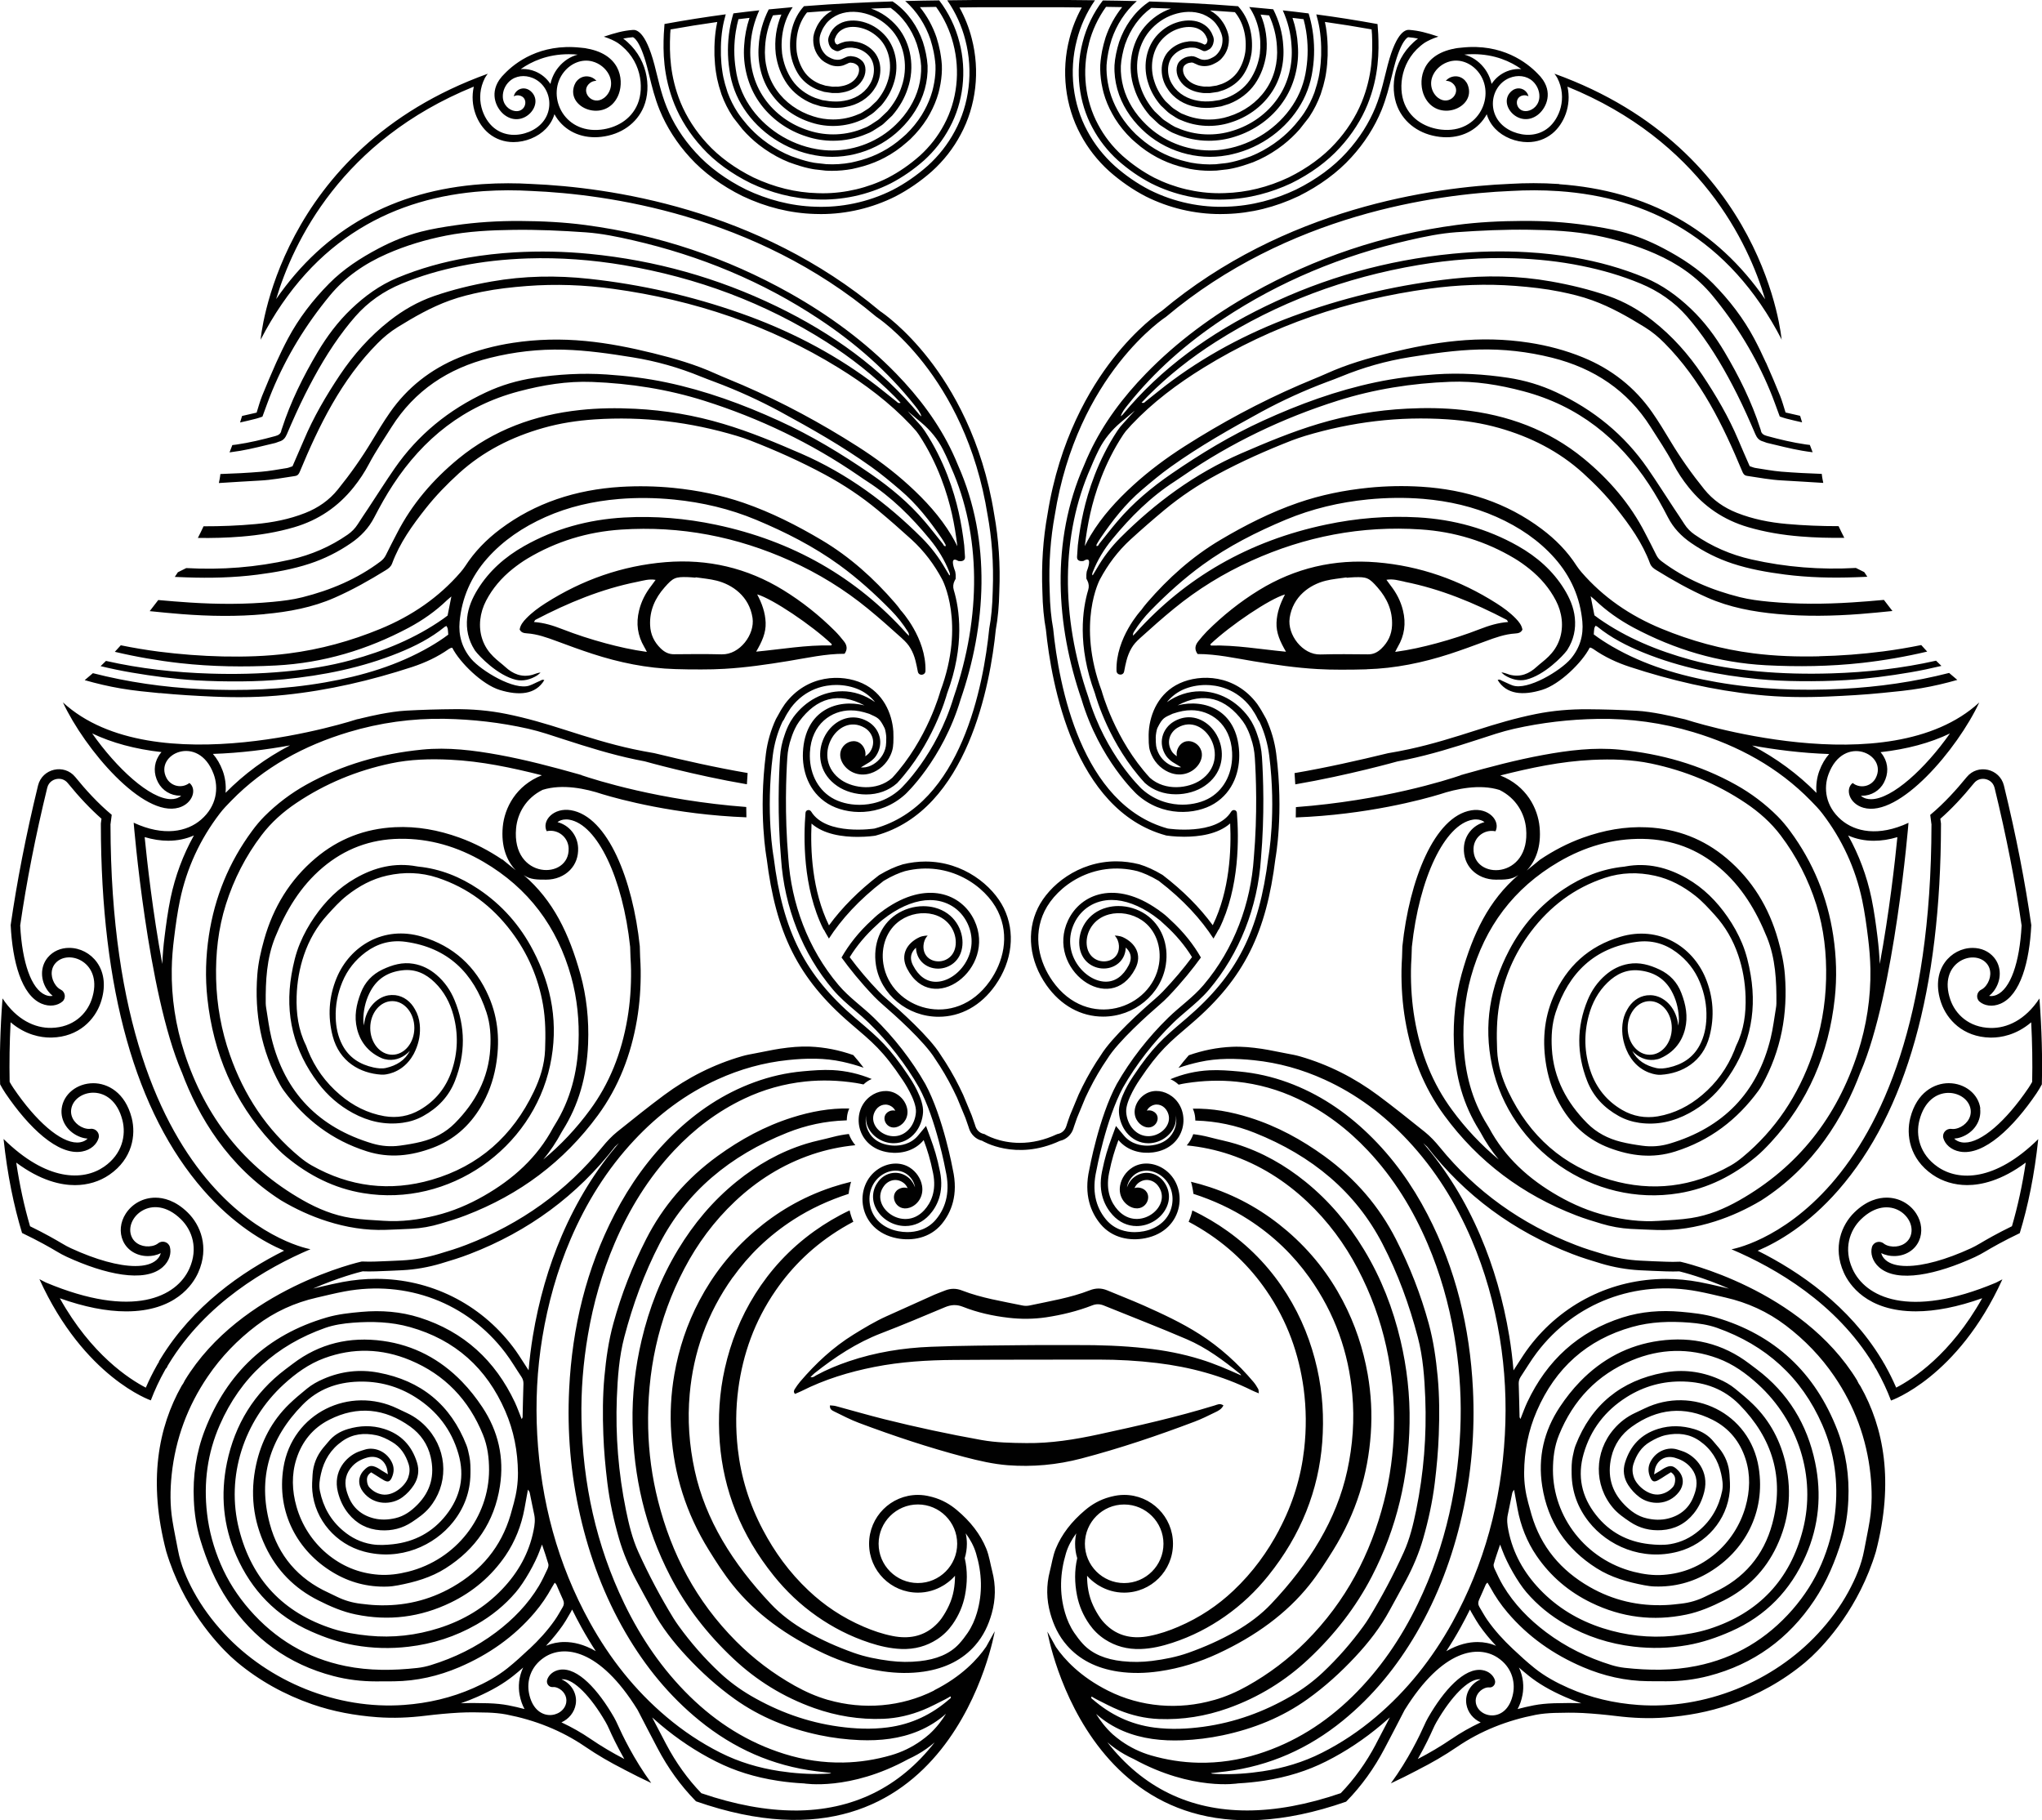 <svg viewBox="0 0 527.81 470.41" xmlns="http://www.w3.org/2000/svg" id="Layer_2"><defs><style>.cls-1{fill:#010101;stroke-width:0px;}</style></defs><g id="Layer_1-2"><path d="m320.81,355.49c-.08-.13-.14-.28-.24-.38-4.29-3.48-8.72-6.79-13.82-8.98-7.07-3.04-14.26-5.8-21.39-8.7-1.03-.43-2-.46-3.04-.05-3.86,1.5-7.87,2.47-11.97,3.09-3.23.47-6.47.49-9.69.11-4.04-.47-8-1.34-11.78-2.84-1.64-.65-3.09-.54-4.67.13-5.46,2.29-10.9,4.59-16.42,6.71-6.36,2.44-11.94,6.13-17.24,10.32-.35.28-.65.61-1.06,1.01.71.17,1.06-.22,1.45-.44,2.71-1.48,5.55-2.65,8.47-3.64,6.89-2.33,14.01-3.47,21.23-3.75,7.78-.32,15.57-.32,23.35-.41,4.78-.06,9.57,0,14.35-.03,5.93-.03,11.83.17,17.73.82,4.84.52,9.61,1.43,14.28,2.88,3.56,1.1,6.97,2.57,10.49,4.16h-.03v-.02Zm4.57,4.62c-.73-.3-1.25-.49-1.72-.73-7.78-3.86-16.03-6.07-24.62-7.11-5-.6-10-.88-15.03-.88-12.48.02-24.97,0-37.45.09-6.89.05-13.77.47-20.55,1.81-6.55,1.29-12.87,3.22-18.85,6.24-.55.28-1.15.49-1.67.73-.44-.47-.28-.9-.08-1.21.43-.68.9-1.36,1.42-1.97,4.02-4.71,8.5-8.89,13.8-12.17,2.76-1.7,5.52-3.37,8.49-4.71,4.13-1.84,8.27-3.74,12.4-5.58.88-.39,1.81-.69,2.71-1.07,1.5-.6,2.95-.61,4.48,0,5.02,1.94,10.32,2.76,15.54,3.85.65.14,1.25.13,1.91,0,5.22-1.12,10.51-1.97,15.52-3.92,1.53-.6,2.98-.61,4.48,0,3.14,1.31,6.31,2.54,9.42,3.91,4.95,2.21,9.87,4.49,14.46,7.42,5.32,3.39,9.91,7.57,13.96,12.36.47.55.85,1.18,1.21,1.81.14.24.09.57.17,1.13h0Zm-9.15,3.13c-.52,1.01-1.34,1.39-2.13,1.77-1.75.85-3.49,1.73-5.3,2.41-9.62,3.64-19.35,6.93-29.31,9.54-6.26,1.64-12.59,2.22-19.02,1.73-3.82-.3-7.52-1.17-11.2-2.13-9.24-2.43-18.3-5.45-27.26-8.81-2.19-.82-4.27-1.92-6.39-2.95-.54-.27-1.21-.57-1.09-1.58.54.06,1.07.06,1.56.2,4.15,1.12,8.27,2.32,12.41,3.36,8.33,2.08,16.72,3.88,25.16,5.39,3.83.69,7.73.76,11.63.8,6.37.08,12.59-.93,18.77-2.27,10.05-2.18,20.08-4.44,29.91-7.46.63-.19,1.34-.63,2.24-.02h.02ZM199.34,24.21c2.46,3.55,6.21,6.18,10.39,7.47,4.17,1.36,8.83,1.13,12.79-.61,1.06-.35,1.84-1.03,2.75-1.56.85-.55,1.77-1.61,2.48-2.22,1.41-1.65,2.56-3.56,3.22-5.64,1.41-4.12.79-8.89-1.96-12.2-1.37-1.61-3.18-2.9-5.21-3.57-2.01-.69-4.24-.8-6.11-.08-.91.39-1.75.92-2.37,1.69-.18.17-.25.38-.39.56-.12.18-.26.35-.37.65l-.35.81-.12.54c-.09.79.22,1.8.72,2.33.19.3.66.51,1.06.71.41.17.62.17.92.1.36-.12.92-.5,1.68-.7.34-.14.77-.15,1.18-.17.2,0,.43-.02.6,0l.43.07c1.3.12,2.7.78,3.72,1.81,1.07,1.04,1.53,2.58,1.49,3.97-.02,1.41-.47,2.76-1.23,3.87-1.45,2.31-4.01,3.62-6.51,4.02-1.22.25-2.64.21-3.81.09l-1.8-.27-1.81-.57c-2.35-.91-4.5-2.47-5.94-4.55-1.42-2.07-2.29-4.45-2.64-6.96-.46-4.04.37-8.47,2.75-11.95-2.04.18-4.1.37-6.2.58-1.5,2.94-2.42,6.19-2.6,9.53-.33,4.31.73,8.73,3.23,12.26Zm-1.58-12.14c.14-2.75.84-5.53,2.03-8.1.73-.07,1.46-.14,2.19-.21-1.34,3.09-1.86,6.67-1.46,10.21.4,2.9,1.38,5.47,2.92,7.71,1.57,2.26,3.94,4.09,6.7,5.16l2.03.64,1.92.29c.75.08,1.39.11,1.99.11.89,0,1.7-.07,2.4-.22,3.22-.52,6.01-2.26,7.58-4.76.92-1.33,1.46-3.03,1.49-4.72.05-1.99-.67-3.89-1.99-5.17-1.22-1.24-2.97-2.09-4.66-2.26l-.44-.08h-.06c-.1-.01-.22-.02-.34-.02-.11,0-.49.01-.49.01-.53.03-1.07.05-1.6.25-.61.17-1.11.42-1.45.58-.03.01-.05.02-.07.04-.11-.05-.23-.1-.32-.16l-.12-.12c-.13-.14-.3-.6-.29-.94l.07-.29.29-.67c.05-.13.05-.14.14-.26l.08-.12s.12-.17.2-.3l.07-.07.05-.08c.38-.47.97-.88,1.73-1.21.6-.23,1.35-.36,2.15-.36.9,0,1.86.17,2.78.48,1.69.56,3.27,1.65,4.48,3.07,2.27,2.74,2.93,6.9,1.66,10.6-.56,1.77-1.51,3.44-2.83,5.01-.25.22-.52.49-.81.76-.46.45-.99.97-1.4,1.23-.24.14-.53.33-.83.53-.55.36-1.02.67-1.54.85l-.07.02-.07.03c-2.01.88-4.27,1.35-6.54,1.35-1.75,0-3.46-.27-5.08-.8-3.95-1.22-7.33-3.65-9.55-6.84-2.21-3.13-3.25-7.1-2.94-11.2Zm-5.45,16.04c3.99,6.1,10.79,10.72,18.45,12.04,7.63,1.4,16.09-1.03,21.94-6.75,2.92-2.81,5.23-6.38,6.33-10.35.55-1.98.8-4.04.73-6.1-.12-2.01-.6-4.21-1.22-6.14-1.37-3.96-3.84-7.6-7.3-10.08-.18-.13-.36-.24-.54-.36-6.83.21-14.56.57-22.89,1.23,0,0-.01.01-.02.02-2.88,3.14-3.97,7.62-3.47,12.02.31,2.05,1.05,4.11,2.25,5.86,1.22,1.75,2.98,3,4.93,3.76l1.51.48,1.65.24c.6.13,1.05.03,1.58.06.51.04,1.03-.07,1.55-.15,2.04-.34,3.99-1.37,5.04-3.07,1.12-1.6,1.23-3.88-.02-5.11-.62-.59-1.43-1.05-2.47-1.14l-.43-.07c-.12,0-.18.03-.28.03-.17.03-.34,0-.55.09-.38.08-.81.37-1.55.66-.82.3-1.83.18-2.49-.12-.65-.31-1.28-.57-1.83-1.21-1.09-1.2-1.48-2.64-1.36-4.16.08-.39.11-.69.29-1.16l.34-.81c.21-.51.69-1.24,1.09-1.76.87-1.07,2.04-1.84,3.28-2.36,2.54-.97,5.25-.76,7.65.05,2.42.81,4.57,2.33,6.22,4.28,3.29,3.96,3.96,9.63,2.34,14.31-.76,2.37-2.06,4.54-3.67,6.41l-1.34,1.27c-.45.39-.78.82-1.36,1.16-1.08.68-2.12,1.5-3.28,1.89-4.53,1.98-9.72,2.18-14.32.68-4.62-1.43-8.77-4.35-11.52-8.33-2.79-3.96-3.94-8.92-3.58-13.61.17-3.18.97-6.27,2.26-9.14-2.2.24-4.43.5-6.68.79-.41,1.38-.76,2.79-.99,4.24-.54,3.37-.59,6.9-.03,10.43.49,3.55,1.74,6.92,3.75,9.97Zm20-23.1c-.24.31-.99,1.31-1.34,2.18l-.33.78c-.22.58-.29.95-.35,1.28l-.06.3v.1c-.17,2.07.44,3.94,1.77,5.41.69.81,1.51,1.2,2.16,1.51l.18.09c.65.3,1.4.46,2.15.46.57,0,1.12-.09,1.62-.27.41-.16.71-.31.97-.43.14-.07.25-.13.36-.17l.2-.04c.05,0,.23-.02.23-.02l.26.04h.06c.55.05,1.03.28,1.48.7.58.57.49,1.96-.21,2.96-.77,1.24-2.23,2.1-3.96,2.38l-.27.04c-.29.05-.57.09-.78.09,0,0-.34-.01-.44-.01-.13,0-.67.02-.67.02-.14,0-.25,0-.35-.03l-1.62-.24-1.39-.44c-1.67-.66-3.11-1.75-4.07-3.13-1-1.45-1.68-3.24-1.97-5.16-.44-3.89.52-7.59,2.66-10.2,2.14-.17,4.29-.32,6.47-.45-1.12.62-2.04,1.38-2.76,2.28Zm-22.09,2.96c.15-.97.37-1.96.65-3.01.96-.12,1.91-.23,2.86-.34-.78,2.33-1.24,4.71-1.38,7.1-.41,5.21,1,10.57,3.87,14.65,2.9,4.19,7.3,7.38,12.38,8.95,2.15.7,4.43,1.06,6.75,1.06,2.99,0,5.98-.62,8.66-1.78,1.06-.37,1.95-.97,2.82-1.54.25-.17.5-.33.75-.49.53-.3.92-.69,1.24-1,.11-.1.21-.21.33-.31l1.45-1.37.05-.06c1.86-2.16,3.2-4.51,3.99-6.99,1.88-5.41.85-11.66-2.64-15.86-1.87-2.22-4.23-3.86-6.85-4.76,1.66-.07,3.35-.13,5.06-.18.01.01.03.02.04.03,3.01,2.16,5.39,5.45,6.71,9.28.62,1.95,1.03,3.99,1.13,5.7.07,1.82-.16,3.71-.67,5.57-.97,3.5-3,6.82-5.88,9.6-4.34,4.24-10.35,6.67-16.49,6.67-1.36,0-2.7-.12-4.01-.36-7.04-1.21-13.53-5.44-17.37-11.32-1.85-2.82-3.03-5.94-3.49-9.29-.52-3.29-.51-6.62.03-9.94Zm-121.84,150.74c6.25-.57,12.4-1.7,18.16-4.25,4.59-2.02,8.95-4.48,13.2-7.11.7-.43,1.31-.9,1.61-1.71,1.96-5.31,5.22-9.86,8.72-14.28,2.58-3.26,5.48-6.24,8.57-9.05,6.25-5.67,13.61-9.39,21.77-11.7,4.32-1.23,8.74-1.91,13.24-2.21,12.55-.85,24.81.66,36.81,4.26,1.17.35,2.32.74,3.46,1.18,6.63,2.58,13.11,5.47,19.34,8.84,4.83,2.61,9.37,5.63,13.56,9.1,3,2.49,5.93,5.06,8.8,7.67,3.27,2.99,5.87,6.46,7.92,10.32h0s6.1,11.26-.48,28.88c0,0-3.32,12.49-12.44,22.39-4.01,3.54-9.99,2.71-13.12.59-8.16-5.55-1.13-17.68,5.95-13.55,2.02,1.18,3.03,3.77,1.49,6.16-.46.72-1.28,1.22-1.28,1.22.15-.81-.02-1.6-.39-2.26-2.12-3.76-7.8-.46-5.59,3.82,1.13,2.19,4.01,3.9,7.35,2.84,2.19-.7,4.17-2.45,5.17-4.74.64-1.47.73-2.4.74-4.49.01-.51,0-1.04-.03-1.58-.34-4.76-2.66-9.98-7.99-12.44-5.32-2.44-14.29-2.35-20.04,5.34-.33.49-1.07,1.59-1.44,2.32,0-.03-.87,1.61-.88,1.57l-.02.04c-1.3,2.82-2.18,5.83-2.57,8.91-1.99,15.45.19,27.05.19,27.05,2.37,19.14,7.98,30.96,21.7,42.7,5.69,4.87,8.36,6.94,13.49,14.64,0,0,3.58,5.21,3.4,8.23-.1,1.65-.74,3.15-1.54,4.14-4.19,5.18-11.96-.23-8.78-4.76.91-1.29,2.71-1.83,4.23-.66.46.35.75.93.75.93-.54-.14-1.08-.07-1.54.14-2.65,1.22-.74,5.22,2.26,3.97,1.53-.64,2.85-2.48,2.32-4.79-.34-1.51-1.41-2.94-2.9-3.75-2.09-1.13-4.64-.74-6.59.71-5.21,3.86-3.73,13.37,4.82,14.51,3.05.41,6.61-.35,8.97-3.19.99,2.69,1.7,4.92,2.43,8.54.94,4.64-.56,7.68-2.29,9.58-5.45,5.98-14.48-1.13-10.3-6.39,1.19-1.5,3.41-2.02,5.17-.5.53.46.84,1.18.84,1.18-.64-.21-1.3-.17-1.88.06-3.3,1.28-1.27,6.27,2.45,4.98,1.91-.66,3.63-2.81,3.16-5.64-.31-1.86-1.5-3.67-3.24-4.75-2.45-1.52-5.57-1.22-8.04.39-6.59,4.3-5.47,15.94,4.81,17.93,3.84.74,8.47.01,11.54-3.68,2.49-3.01,4.35-7.58,2.88-14.09,0,0-2.44-13.46-7.1-22.1-3.53-6.2-8.13-12.09-13.31-17.13-2.98-2.9-6.43-5.26-9.13-8.46-7.97-9.41-12.21-21.2-12.98-32.84-.99-11.34-.55-21.5-.26-25.93.11-1.74.44-3.46,1.03-5.09,0,0,0-.02,0-.02.37-1.15.81-2.17,1.31-3.06.08-.16.13-.25.13-.25l.62-.95c4.47-6.04,10.07-7.73,16.85-4.13-6.97-1.77-15.36,1.17-15.9,12.09-.24,4.76,1.44,10.23,6.44,13.31,4.76,2.92,13.46,3.54,20.01-2.42,0,0,9.63-8.88,14.3-24.51,6.54-18.97,8.08-40.84-.67-60.55-.45-1.1-.92-2.19-1.43-3.27-3.58-7.58-8.62-14.29-14.56-20.41-8-8.22-17.26-15.03-27.47-20.78-16.27-9.13-33.83-15.08-52.79-17.61-5.63-.75-11.28-1.02-16.98-1.05-5.65-.03-11.26.31-16.83,1.13-2.94.43-5.89.9-8.76,1.64-3.82.98-7.44,2.49-10.91,4.31-4.73,2.49-9.14,5.36-12.82,9.09-4.24,4.29-7.86,9-10.64,14.22-1.09,2.05-2.1,4.14-3.05,6.25-1.26,2.83-2.47,5.69-3.63,8.55-.56,1.4-.95,2.85-1.42,4.34-1.27.28-2.52.58-3.76.86-.17.55-.34,1.12-.52,1.69,1.39-.31,2.78-.63,4.16-.99.56-.14,1.1-.35,1.62-.52.85-2.27,1.61-4.5,2.52-6.67,3.68-8.87,8.67-17.07,14.93-24.65,3.94-4.76,8.93-8.2,14.73-10.75,4.9-2.15,10.01-3.68,15.29-4.72,5.74-1.13,11.55-1.4,17.37-1.48,6.28-.09,12.52.2,18.77.64,4.13.3,8.15,1.13,12.16,2.05,17.43,4,33.52,10.68,48.09,20.34,9.46,6.26,17.79,13.59,24.69,22.28.7.89,1.45,1.75,1.79,2.9-.15-.12-.33-.23-.46-.38-9.95-12.06-22.59-21.11-37.05-28.1-15.12-7.31-31.22-11.86-48.28-13.53-6.43-.63-12.87-.76-19.35-.39-4.08.23-8.13.7-12.14,1.38-6.27,1.08-12.34,2.77-18.19,5.2-4.59,1.91-8.43,4.74-11.91,8.05-3.48,3.32-6.28,7.09-8.67,11.11-3.77,6.35-7.01,12.9-9.25,19.83-.06.17-.14.34-.16.52-.14.84-.79,1.19-1.58,1.4-3.3.9-6.63,1.7-10.02,2.19-.35.05-.7.09-1.06.13-.23.63-.47,1.26-.72,1.89.92-.12,1.85-.26,2.77-.41,3.06-.52,6.05-1.33,9.08-2.03.31-.07.59-.25.9-.33,1.1-.28,1.64-.93,2.07-1.93,1.48-3.47,3.01-6.91,4.71-10.3,2.94-5.84,6.21-11.53,10.26-16.81.87-1.13,1.77-2.24,2.72-3.32,3.26-3.72,7.28-6.54,11.99-8.48,4.88-2.02,9.95-3.49,15.16-4.55,5.73-1.16,11.51-1.77,17.34-1.97,8.36-.27,16.65.35,24.86,1.73,19.02,3.21,36.54,9.76,52.41,19.86,6.42,4.09,12.31,8.75,17.59,14.05.51.52,1.01,1.05,1.59,1.66-.63.24-.82-.14-1.06-.32-2.3-1.79-4.53-3.68-6.9-5.41-10.12-7.44-21.33-13.17-33.42-17.42-12.61-4.44-25.63-7.42-39.08-8.88-8.45-.92-16.9-.79-25.31.7-5.03.89-10,2.09-14.81,3.75-4.24,1.47-8.04,3.66-11.5,6.38-5.13,4.02-9.32,8.77-12.84,14.02-3.59,5.38-6.85,10.94-9.33,16.85-.95,2.24-1.93,4.45-2.94,6.78v-.02s-.02,0-.02,0c-.56.18-.97.38-1.42.45-2.24.35-4.48.78-6.72.96-3.49.29-6.98.47-10.47.58,0,0-.06.81-.39,2.33,3.54-.2,7.08-.47,10.62-.64,3.05-.15,6.04-.73,9.04-1.17.76-.11,1.03-.54,1.28-1.16,2.47-5.94,5.12-11.82,8.37-17.47,3.25-5.65,7.04-10.97,11.75-15.71,1.55-1.56,3.24-2.96,5.15-4.14,4.28-2.64,8.64-5.15,13.46-6.89,2.73-.99,5.55-1.67,8.4-2.25,3.82-.77,7.67-1.19,11.55-1.49,7.44-.57,14.86-.29,22.22.72,21.09,2.89,40.63,9.51,58.31,20.41,6.85,4.22,13.22,9.02,18.66,14.77.51.54.99,1.09,1.48,1.65.2.28.42.57.65.89,4.98,7.54,7.39,15.33,8.53,20.41.62,2.77,1.08,5.59,1.41,8.41-.46-.94-.96-1.88-1.51-2.79-2.93-4.89-6.77-9.08-11-12.94-4.12-3.76-8.61-7.09-13.33-10.1-9.44-6.02-19.3-11.34-29.61-15.8-2.36-1.03-4.75-1.95-7.09-3-5.19-2.36-10.65-3.93-16.18-5.29-5.73-1.41-11.51-2.57-17.41-3.13-6.24-.6-12.48-.48-18.71.47-4.79.73-9.42,1.96-13.9,3.79-7.41,3.04-13.43,7.76-17.93,14.23-1.68,2.41-3.19,4.93-4.71,7.44-2.62,4.35-5.55,8.49-8.75,12.45-2.24,2.78-5.09,4.75-8.43,6.07-4.13,1.63-8.45,2.47-12.87,2.87-4.46.41-8.93.58-13.41.57-.44.96-.93,1.96-1.47,3.01,3.77.05,7.54-.04,11.3-.35,4.62-.38,9.15-1.11,13.61-2.42,6.28-1.85,11.34-5.31,15.35-10.32,1.51-1.89,2.84-3.89,3.96-6.02,1.75-3.3,3.85-6.4,5.85-9.56,5.95-9.4,14.6-15.16,25.48-17.88,6.22-1.55,12.53-2.28,18.97-2.11,6,.16,11.9,1.02,17.8,1.97,6.13.98,12.04,2.66,17.75,5.01,1.18.49,2.41.92,3.6,1.38,5.84,2.19,11.49,4.76,16.95,7.72,8.06,4.39,16.05,8.92,23.5,14.25,2.57,1.83,5,3.87,7.39,5.91,4.29,3.63,7.68,8,10.8,12.59.34.5.64,1.02.93,1.53.06.1.04.24.07.41-.51.1-.57-.36-.77-.61-1.56-1.92-3.05-3.88-4.66-5.76-4.05-4.77-8.82-8.75-14.01-12.32-7.5-5.16-15.27-9.87-23.6-13.67-9.37-4.28-19.01-7.81-29.14-9.94-5.11-1.08-10.3-1.71-15.53-2.06-6.28-.42-12.51-.04-18.7.89-4.31.65-8.47,1.88-12.42,3.73-9.67,4.51-17.61,10.98-23.61,19.64-2.35,3.4-4.56,6.9-6.84,10.35-.91,1.37-1.84,2.73-2.72,4.12-.67,1.05-1.55,1.95-2.58,2.66-4.47,3.11-9.4,5.23-14.74,6.45-8.87,2.01-17.88,2.71-26.99,2.2-.78.39-1.39.7-2.17,1.08-.26.39-.52.79-.79,1.2,1,.05,2,.09,3,.12,6.12.22,12.24.08,18.33-.7,4.58-.59,9.13-1.39,13.53-2.84,3.83-1.26,7.38-3.04,10.68-5.31,2.54-1.74,4.58-3.88,6-6.63,1.5-2.89,3.09-5.76,4.89-8.49,7.8-11.89,18.3-20.35,32.48-24.1,6.19-1.64,12.48-2.69,18.93-2.44,9.89.38,19.58,1.89,29.02,4.87,14.31,4.53,27.66,10.93,39.94,19.38.72.5,1.44,1,2.18,1.47,6.3,4.05,11.5,9.24,16.18,14.95,2.13,2.59,3.86,5.42,5.06,8.54.07.18.12.37.15.56,0,.05-.06.12-.14.26-.37-.6-.72-1.16-1.05-1.74-1.66-2.9-3.68-5.56-6.05-7.94-9.08-9.08-19.29-16.63-31.25-21.83-6.57-2.85-13.18-5.62-20.08-7.67-7.43-2.23-15.03-3.52-22.81-3.91-4.76-.24-9.52-.19-14.25.32-11.69,1.26-22.34,5.13-31.42,12.57-6.56,5.39-12.01,11.71-15.87,19.24-.97,1.89-1.97,3.77-2.9,5.69-.33.68-.79,1.19-1.4,1.65-6.03,4.53-12.86,7.4-20.16,9.24-2.49.63-5.08.95-7.64,1.19-7.12.67-14.25.64-21.39.18-2.75-.18-5.5-.4-8.24-.65-.71.94-1.44,1.89-2.21,2.87,2.76.29,5.53.55,8.3.77,7.11.55,14.27.67,21.38.01Zm149.24,19.95c-4.83,0-9.39,2.43-12.53,6.66l-.71,1.08-.03.05s-.06.11-.17.31c-.55.97-1.04,2.12-1.43,3.35-.61,1.69-1,3.58-1.13,5.56-.32,4.97-.72,14.97.26,26.21.83,12.59,5.59,24.64,13.41,33.87,1.75,2.06,3.76,3.78,5.71,5.43,1.25,1.06,2.42,2.06,3.54,3.15,5.1,4.97,9.59,10.75,13,16.73,4.45,8.24,6.87,21.39,6.89,21.52,1.13,5.03.29,9.24-2.49,12.58-2.25,2.71-5.28,3.28-7.42,3.28-.78,0-1.57-.08-2.35-.23-3.88-.75-6.61-3.25-7.28-6.69-.62-3.15.61-6.25,3.13-7.89,1.07-.7,2.3-1.08,3.48-1.08.95,0,1.82.24,2.59.71,1.25.77,2.17,2.11,2.4,3.48,0,.04.01.08.02.12l-.23-.54c-.08-.19-.52-1.15-1.33-1.85-1.03-.89-2.26-1.36-3.55-1.36-1.63,0-3.23.79-4.27,2.11-1.63,2.06-1.92,4.58-.79,6.93,1.37,2.83,4.45,4.72,7.67,4.72,2.36,0,4.51-1,6.23-2.88,1.86-2.05,3.85-5.65,2.73-11.18-.74-3.67-1.48-6.01-2.51-8.81l-1.1-3-2.04,2.46c-1.9,2.29-4.59,2.63-6.02,2.63-.43,0-.86-.03-1.29-.09-4.46-.59-5.71-3.63-6.04-4.91-.26-1-.27-2-.07-2.93-.18,1.15.02,2.34.6,3.46,1.2,2.31,3.82,3.86,6.51,3.85,2.17,0,4.17-.99,5.63-2.8,1.12-1.39,1.83-3.28,1.95-5.18.21-3.47-3.06-8.43-3.72-9.39-4.95-7.43-7.75-9.81-12.83-14.15l-.99-.84c-12.98-11.11-18.69-22.37-21.07-41.52l-.02-.11c-.02-.11-2.08-11.41-.21-26.24.38-3,1.2-5.89,2.45-8.6l.02-.03c.09-.15.19-.32.29-.5h.05l.51-1.01c.16-.3.51-.92,1.32-2.12,3.87-5.17,9.03-5.95,11.76-5.95,2.1,0,4.23.44,5.99,1.25,1.59.73,2.95,1.82,4.04,3.18-2.61-1.84-5.57-2.81-8.57-2.81Zm30.14-33.67c.89.18,1.74-.09,1.67-1.07l-.2-2.96c-.35-3-.83-5.9-1.44-8.6-1.2-5.34-3.7-13.32-8.79-21.02l-.75-1.03s-.58-.66-.79-.9l-2.85-3.15,3.56,2.99c2.3,1.93,4.23,4.28,5.58,6.96.25.5.5,1.01.74,1.52.48,1.01.93,2.05,1.39,3.18,7.65,17.25,7.87,38.27.63,59.26-4.48,14.99-13.71,23.67-13.81,23.76-3.71,3.37-7.78,4.08-10.54,4.08s-5.31-.69-7.26-1.88c-3.73-2.3-5.81-6.65-5.56-11.65.37-7.48,5.71-10.88,10.51-10.88,1.58,0,2.91.26,4.85.9,2.17,1.02,2.6.98,3.96,3.72.19.39.43,1.85.42,2.38,0,2-.08,2.65-.58,3.8-.77,1.75-2.31,3.17-4.04,3.72-.49.16-.99.24-1.46.24-.17,0-.33,0-.48-.03l2.1-1.27c.2-.12,1.22-.77,1.87-1.8.95-1.48,1.26-3.18.87-4.79-.39-1.64-1.48-3.08-2.99-3.96-1.24-.73-2.55-1.09-3.88-1.09-3.54,0-6.84,2.73-8.05,6.65-1.03,3.35-.52,8.03,4.02,11.11,2.01,1.37,4.71,2.15,7.42,2.15,3.07,0,5.82-1,7.95-2.88l.07-.06.06-.07c9.02-9.79,12.5-21.82,12.84-23.08,4.65-12.5,3.18-21.93,1.73-26.75-.24-.78-.17-1.62.2-2.35l.29-.56v-1.02c-.07-.35-.05-.72-.17-1-.56-1.46-1.2-3.85.9-2.54Zm-206.46,34.13c4.6.45,9.22.72,13.85.92,6.2.27,12.39.2,18.55-.45,11.26-1.17,22.16-3.72,32.81-7.2,3.4-1.12,6.58-2.6,9.45-4.62.2-.14.44-.24.67-.35.05-.02.13,0,.3,0v.05h0c1.9,3.72,7.66,9.45,12.27,10.86,4.93,1.5,9.23,1.22,11.49-2.55-.56-.26-.85.09-1.17.22-.89.36-1.72.85-2.64,1.17-3.92,1.42-12.5-3.83-15.09-6.88-2.38-2.82-3.31-6.08-2.99-9.6.56-6.11,2.92-11.61,7.14-16.38,4.1-4.62,9.21-8.07,15.03-10.67,5.99-2.67,12.33-4.11,18.96-4.67,4.77-.4,9.51-.33,14.26.14,7.37.73,14.48,2.41,21.24,5.23,7.61,3.18,14.9,6.89,21.48,11.66,4.86,3.53,9.27,7.53,13.42,11.76,1.66,1.7,3.11,3.53,4.34,5.51.18.29.32.6.27,1.05-.19-.19-.38-.36-.56-.56-12.99-14.49-29.4-23.96-49.36-28.15-7.79-1.64-15.71-2.31-23.7-1.86-9.26.52-17.93,2.9-25.86,7.39-4.97,2.81-9.04,6.44-11.95,11.12-1.43,2.31-2.49,4.74-2.76,7.4-.3,2.94.29,5.73,1.9,8.27.14.22.17.26.15.23,1.01,1.38,5.8,6.41,10.58,7.54,1.85.44,3.79-.1,5.44-1.12.25-.16.47-.37.9-.73-.46-.07-1.37.31-2.13.56-2.76.72-5.02-.22-7.03-2.08-1.61-1.5-4.56-3.18-5.89-7.11-1.11-3.28-.63-6.88.97-9.96,1.65-3.17,3.96-5.89,6.84-8.2,1.23-.98,2.52-1.91,3.88-2.72,7.36-4.4,15.45-6.89,24.2-7.47,15.38-1.02,29.94,1.85,43.74,8.07,7.3,3.29,13.99,7.42,20.05,12.39,2.97,2.43,5.82,4.96,8.65,7.52,1.18,1.07,1.77,1.73,2.36,2.74.58.98.99,2.05,1.27,3.16.21.79.41,1.8.61,2.83.22,1.18,1.94,1.03,1.97-.18.24-8.51-6.33-15.61-6.33-15.61v.02c-.49-.7-1.01-1.39-1.59-2.04-5.43-6.26-11.57-11.83-18.93-16.2-6.37-3.78-12.96-7.12-20.08-9.59-5.88-2.03-11.97-3.26-18.22-3.89-4.55-.45-9.12-.53-13.67-.26-11.55.73-22.03,4.12-31.07,10.91-3.61,2.71-6.68,5.86-9.06,9.56-.37.56-.79,1.1-1.23,1.61-5.58,6.45-12.53,11.25-20.72,14.62-7.6,3.13-15.49,5.31-23.74,6.36-5.63.72-11.29.89-16.97.77-5.55-.13-11.07-.55-16.56-1.25-3.31-.43-6.58-.98-9.82-1.64-.51.57-1.02,1.13-1.54,1.69,5.55,1.31,11.18,2.29,16.88,2.93,8.26.92,16.51,1.03,24.79.6,12.29-.65,23.63-4.09,34.22-9.72,3.68-1.96,7.04-4.32,9.98-7.16.25-.24.55-.48,1.12-.96-.37,1.86-.66,3.36-.98,4.94-.34.26-.75.56-1.15.85-7.14,5.01-15.19,8.31-23.74,10.65-5.63,1.55-11.41,2.44-17.26,2.97-6.37.59-12.76.73-19.15.53-9.12-.28-18.14-1.27-27-3.28-.46.45-.92.9-1.39,1.35,2.65.64,5.32,1.2,8.03,1.66,5.52.94,11.07,1.67,16.66,2.01,3.97.23,7.95.31,11.92.27,3.58-.03,7.18-.2,10.74-.53,10.22-.99,20.19-3.01,29.64-6.83,4.31-1.74,8.4-3.83,11.95-6.73.09-.08.23-.12.47-.22.11.24.28.48.32.73.08.46.08.95.13,1.5-1.5,1.14-3.08,2.15-4.73,3.11-8.33,4.83-17.51,7.56-27.13,9.24-10.7,1.86-21.5,2.28-32.34,1.72-9.41-.48-18.64-1.8-27.65-4.11-.7.62-1.41,1.22-2.12,1.8,3.07.88,6.18,1.61,9.35,2.15,3.32.57,6.71.89,10.07,1.22ZM181.5,38.16c3.24,3.58,7.54,6.72,12.55,9.19,5.04,2.38,10.89,4.03,17.17,4.2,6.25.24,12.9-1.07,19.03-4.16,3.05-1.59,5.89-3.55,8.61-5.95,2.63-2.39,4.91-5.26,6.62-8.5,3.48-6.46,4.49-14.5,2.5-22.06-.97-3.84-2.75-7.55-5.22-10.78-2.67.03-5.62.08-8.78.16,3.02,2.66,5.23,6.16,6.5,9.88.35,1.12.64,2.21.86,3.3l.23,1.34c.1.67.18,1.35.23,2.05.06,1.49-.06,2.97-.31,4.43l-.27,1.34c-.08.33-.15.66-.24.98-.49,1.75-1.19,3.41-2.06,4.98l-.68,1.18c-1.14,1.82-2.51,3.49-4.03,4.96l-1.02.9c-1.6,1.42-3.35,2.64-5.22,3.62l-1.22.61c-1.75.82-3.58,1.44-5.44,1.88l-1.33.31c-2.12.39-4.27.53-6.39.41l-1.58-.18c-.53-.06-1.07-.1-1.59-.19-1.51-.26-2.96-.68-4.39-1.17l-1.5-.52c-2.13-.85-4.12-1.96-5.97-3.24l-1.38-1.02c-1.49-1.16-2.85-2.46-4.07-3.86l-1.16-1.41s.01-.01,0,0c-.43-.56-.86-1.12-1.24-1.7-1.08-1.65-1.97-3.42-2.64-5.25l-.66-2.15c-.31-1.12-.56-2.24-.71-3.35-.21-1.36-.31-2.72-.36-4.08v-2.25c.03-1.57.16-3.14.41-4.67.2-1.26.5-2.49.84-3.69-5.19.69-10.48,1.52-15.83,2.5-.04.78-.11,1.64-.18,2.61-.19,4.29-.24,10.79,2.79,18.25,1.52,3.69,3.86,7.53,7.13,11.09Zm-8.28-29.26s.08-1.09.1-1.29c3.96-.71,8-1.36,12.07-1.93-.11.51-.2.99-.28,1.47-.25,1.51-.39,3.1-.44,4.88v2.31c.07,1.68.19,3.03.39,4.32.14,1.04.39,2.21.75,3.54l.68,2.2c.76,2.07,1.71,3.95,2.84,5.67.08.13.17.26.26.38l2.32,2.96c1.29,1.47,2.72,2.83,4.26,4.03l1.42,1.05c2.06,1.43,4.17,2.58,6.33,3.44l1.58.55c1.7.58,3.21.98,4.64,1.23.38.07.78.11,1.18.15l2.08.24c.63.04,1.15.05,1.68.05,1.72,0,3.47-.16,5.2-.48l1.41-.33c2.01-.47,3.94-1.14,5.76-1.99l1.26-.63c2.02-1.07,3.89-2.37,5.57-3.86l1.02-.89c1.71-1.66,3.15-3.44,4.34-5.32l.71-1.23c.97-1.76,1.71-3.56,2.22-5.36.07-.27.14-.54.2-.81l.06-.25.28-1.39c.29-1.68.4-3.28.34-4.81-.05-.73-.12-1.43-.24-2.23l-.23-1.38c-.23-1.15-.53-2.29-.91-3.52-.99-2.91-2.45-5.55-4.29-7.82,1.45-.03,2.85-.05,4.18-.07,2.06,2.87,3.59,6.14,4.44,9.52,1.85,7.06.99,14.66-2.36,20.88-1.59,3.01-3.7,5.72-6.28,8.06-2.6,2.3-5.31,4.17-8.26,5.71-5.19,2.61-11.02,4-16.83,4h0c-.46,0-.92,0-1.38-.03-5.6-.15-11.16-1.52-16.53-4.05-4.78-2.36-8.95-5.41-12.03-8.81-2.92-3.17-5.28-6.83-6.83-10.61-2.74-6.75-2.89-12.66-2.67-17.55Zm68.22,428.02c-8.46,4.26-18.26,5.04-27.37,2.43h-.04c-3.03-.88-5.87-2.13-8.56-3.64-5.69-3.18-10.71-7.01-15.18-11.49-10.43-10.46-16.74-22.71-20.18-36.24-1.58-6.21-2.43-12.51-2.57-18.87-.32-14.37,2.49-28.2,9.37-41.27,3.35-6.38,7.64-12.21,13.08-17.35,5.66-5.33,12.2-9.51,19.93-12.13,3.63-1.22,7.35-2.01,11.17-2.38-.74-.87-1.3-1.85-1.68-2.9-1.41.16-2.81.42-4.2.79-2.27.61-4.61,1.04-6.84,1.73-6.77,2.09-12.67,5.49-17.96,9.77-6.23,5.03-11.14,10.97-15.12,17.54-4.48,7.4-7.52,15.26-9.45,23.47-1.66,7.04-2.47,14.18-2.34,21.37.23,13.8,3.24,27.07,9.76,39.65,4.11,7.92,9.6,15,16.33,21.31,5.93,5.57,12.86,9.91,20.9,12.76,5.71,2.02,11.66,3,17.81,2.76,3.59-.14,7.05-.97,10.31-2.29,1.98-.8,3.84-1.82,5.74-2.76.45-.22.87-.5,1.32-.75.31.43-.12.58-.31.75-4.47,3.88-9.67,6.46-15.92,7.27-4.22.55-8.42.37-12.62-.21-8.22-1.13-15.71-3.89-22.66-7.92-3-1.75-5.73-3.77-8.19-6.08-3.92-3.68-7.4-7.67-10.49-11.93-.5-.69-.98-1.4-1.43-2.12-3.38-5.52-6.39-11.21-9.04-17.05-1.59-3.51-2.46-7.19-3.22-10.89-1.95-9.58-2.72-19.24-2.35-28.96.21-5.28.58-10.59,1.94-15.76,2.18-8.31,5.12-16.41,9.15-24.17,6.89-13.29,18.09-22.69,33-28.63,4.79-1.91,9.83-3,15.12-3.16.07,0,.15,0,.22,0,0-.26.02-.52.05-.79.07-.81.28-1.58.6-2.29-5.02-.11-9.92.8-14.73,2.32-7.11,2.24-13.43,5.72-19.26,9.94-8.09,5.85-14.21,13.06-18.51,21.49-3.58,7.02-6.42,14.29-8.47,21.78-1.25,4.52-1.89,9.11-2.32,13.76-.46,5-.47,9.98-.28,14.98.15,4.17.53,8.32,1.04,12.49.6,4.86,1.64,9.64,3,14.37,1.07,3.7,2.58,7.28,4.42,10.74,1.37,2.61,2.82,5.18,4.24,7.78,2.36,4.37,5.43,8.32,8.91,12.04,3.72,3.99,7.78,7.68,12.33,10.93,6.5,4.64,13.88,7.64,21.95,9.34,3.42.72,6.88,1.14,10.37,1.29,5.28.21,10.44-.35,15.25-2.38,2.69-1.13,5.03-2.63,7.07-4.44-1.07,1.73-2.49,3.61-4.3,5.27-.7.61-1.41,1.18-2.15,1.7-.02.02-.04.03-.07.05-2.32,1.64-4.86,2.88-7.64,3.69-4.03,1.17-8.15,1.82-12.34,1.9-5.22.1-10.33-.67-15.34-2.24-9.37-2.93-17.4-8.03-24.38-14.85-7.12-6.97-12.63-15.07-16.95-24-7.28-15.07-10.72-31.04-11.06-47.71-.15-7.29.44-14.54,1.67-21.73,1.39-8.14,3.63-16.03,6.88-23.63,3.78-8.85,8.75-16.95,15.36-23.99,5.24-5.58,11.23-10.14,18.17-13.43,5-2.37,10.26-3.85,15.77-4.43,4.35-.45,8.7-.3,13.03.37.68.11,1.35.24,2.01.39.62-.58,1.32-1.08,2.12-1.4,0,0,0,0,0-.01-3.21-1.34-6.59-2.11-10.08-2.3-2.57-.13-5.12.08-7.69.31-4.31.39-8.47,1.33-12.53,2.82-7.98,2.91-14.87,7.53-20.94,13.41-6.23,6.03-11.2,13-15.19,20.68-7.35,14.15-10.97,29.3-11.76,45.16-.55,11.02.37,21.94,2.83,32.7,2.44,10.71,6.25,20.89,11.78,30.39,5.04,8.64,11.25,16.29,19.03,22.62,8.86,7.22,18.91,11.72,30.29,13.13,1.24.15,2.47.29,3.8.44-.19.07-.28.14-.37.14-.55.03-1.08.08-1.61.09-3.83.12-7.64-.14-11.42-.72-5.34-.82-10.47-2.33-15.3-4.78-4.98-2.51-9.58-5.59-13.84-9.19-8.19-6.89-14.69-15.14-19.85-24.47-8.35-15.09-12.64-31.34-13.6-48.49-.46-8.42-.05-16.81,1.32-25.15,1.45-8.75,3.81-17.23,7.3-25.37,4.05-9.45,9.42-18.09,16.46-25.61,6.18-6.61,13.29-11.97,21.56-15.72,5.79-2.63,11.85-4.33,18.2-4.99,4.71-.49,9.42-.58,14.07.45,1.86.41,3.69.92,5.46,1.54-.86-1.13-1.75-2.22-2.67-3.27-3.6-1.27-7.32-2.03-11.21-2.19-2.58-.1-5.12.15-7.66.52-2.21.33-4.41.85-6.6,1.24-1.09.2-2.19.4-3.26.71-7.34,2.12-14.06,5.52-20.19,10.07-4.02,2.98-7.93,6.13-11.84,9.26-.08.06-.16.13-.24.19-1.44,1.16-2.71,2.52-3.88,3.96-9.24,11.37-21.06,19.87-35.19,25.3-2.39.93-4.74,1.63-7.01,2.31l-.13.04c-3.13.94-6.32,1.5-9.46,1.66-2.27.12-4.53.2-6.82.29-.55.02-1.11.03-1.66.03-.59,0-1.19-.01-1.79-.04-.07,0-.13.02-.2.02,0,0-31.17,6.91-45.65,30.71-.21.48-.48.95-.82,1.4-6.05,10.71-8.72,24.69-3.99,42.78,4.32,14.38,12.95,23.67,16.62,27.13.57.51,1.13,1.03,1.71,1.52,0,0,0,0,0,0h0c5.73,4.77,12.21,8.37,19.4,10.87,5.45,1.89,11.05,2.91,16.8,3.34,4.2.31,8.35.13,12.5-.38,2.9-.35,5.82-.63,8.73-.79,2.44-.13,4.89-.09,7.34-.02,1.61.06,3.23.19,4.81.49,7.35,1.43,14.2,4.09,20.4,8.33,3.21,2.19,6.55,4.12,9.98,5.85l.05.04c2.4,1.27,4.74,2.42,7.03,3.49-4.52-6.17-7.55-12.55-8.61-14.94-.31-.69-.64-1.38-1.01-2.03-4.07-7.07-9.38-12.99-13.97-12.31-1.74.26-2.92,1.39-3.3,2.58-.32.99.45,2,1.44,1.91.37-.04.78.02,1.26.22,1.45.62,2.5,2.12,2.22,3.77-.68,4.06-8.15,5.38-9.64-2.48-.58-3.06.38-6.8,3.97-9.19,5.02-3.34,14.25-2.29,24.05,13.47.02.04.04.08.07.12,1.78,3.47,3.61,6.96,5.18,9.95,2.63,5,5.91,9.59,9.81,13.56.04.04.07.07.11.11,65.84,22.98,77.21-43.96,77.21-43.96l-2.22,4c-2.19,3.18-6.28,7.66-13.46,11.27Zm-92.63,3.56c.45-2.68-1.06-5.33-3.68-6.45.11-.01.23-.02.34-.02,2.85,0,7.2,4.35,11.08,11.08.3.53.6,1.11.92,1.84.64,1.46,1.97,4.3,3.9,7.69-3.08-1.6-6-3.33-8.69-5.17-2.38-1.63-4.9-3.06-7.56-4.3,1.92-.87,3.34-2.58,3.69-4.68Zm-9.29-39.78c.15-.41.33-.85.58-1.51.63,1.88,1.18,3.43,1.63,5.01.12.39-.05.95-.24,1.36-.69,1.46-1.36,2.92-2.18,4.3-2.86,4.78-6.69,8.69-11.11,12.02-5.11,3.84-10.76,6.6-16.86,8.48-1.14.35-2.31.6-3.49.73-6.2.68-12.39.75-18.54-.5-9.95-2.02-18.18-6.97-24.83-14.59-3.08-3.54-5.6-7.45-7.44-11.75-1.79-4.18-3-8.54-3.52-13.07-.93-7.95.09-15.61,3.3-22.92,5.4-12.31,14.58-20.57,27.22-25.05,2.32-.81,4.75-1.16,7.19-1.35,4.97-.38,9.91-.23,14.74,1.13,11.68,3.28,19.82,10.63,24.62,21.68,2.22,5.09,3.25,10.46,3.29,16.01.01,2.63-.37,5.23-1.06,7.77-.28,1.03-.56,2.06-.86,3.1-2.43,8.26-7.57,14.36-14.98,18.61-6.11,3.5-12.71,5.02-19.75,4.7-1.34-.05-2.67-.22-4-.37-2.12-.25-4.17-.84-6.09-1.78-.73-.36-1.48-.73-2.24-1.08-7.83-3.56-12.96-9.57-15.16-17.77-3.19-11.83-.06-22.13,8.51-30.82,3.92-3.98,8.8-5.78,14.34-5.95,5.35-.17,10.31,1.19,14.8,4.03,5.5,3.47,9.29,8.34,11.1,14.62,1.67,5.79.55,11.11-3.18,15.83-3.49,4.43-8.12,6.91-13.73,7.54-1.85.2-3.66.31-5.51,0-2.8-.46-5.21-1.66-7.35-3.46-3.24-2.71-5.19-6.18-6.03-10.3-.3-1.5-.06-2.97.27-4.43.78-3.52,2.54-6.37,5.54-8.47,2.69-1.88,5.62-2.16,8.72-1.52,1.46.31,2.8.97,4.1,1.74,2.24,1.31,3.53,3.33,4.3,5.73.37,1.18.29,2.34-.12,3.5-.75,2.16-3.88,4.85-6.75,4.34-1.3-.23-2.33-.84-3.22-1.77-.52-.55-.66-1.26-.68-1.98-.02-.76.26-1.39,1.09-1.96,0,0-.01,0-.02-.01h.02s0,.01,0,.01c.53.32,1.02.63,1.51.94.6.38,1.2.79,1.82,1.13,1,.53,1.51.37,1.99-.68.62-1.37.69-2.75-.05-4.13-1.53-2.92-4.67-3.86-6.92-3.13-.56.19-1.15.34-1.69.56-3.17,1.28-6.59,5.06-5.27,10.37.51,2.05,1.37,3.94,2.71,5.59,2.14,2.64,4.9,4.09,8.31,4.32,2.95.19,5.67-.48,8.15-2.13,1.6-1.07,3.16-2.15,4.41-3.62,4.98-5.86,4.9-14.42-.21-20.36-1.53-1.79-3.37-3.19-5.51-4.19-.81-.38-1.63-.75-2.43-1.15-12.34-5.97-27.24,1.11-29.5,15.28-1.86,11.66,3.74,21.64,12.83,27.08,4.28,2.57,8.97,3.81,14,3.65.92-.03,1.84-.15,2.74-.32,4.34-.82,8.56-2.01,12.33-4.4,7.86-4.98,12.63-12.02,14.06-21.23,1.15-7.39-.43-14.23-4.56-20.45-1.56-2.34-3.29-4.55-5.25-6.57-5.63-5.8-12.45-9.43-20.46-10.53-8.52-1.17-16.37.65-23.29,5.93-.62.48-1.24.94-1.86,1.4-8.12,6.13-13.08,14.26-15.14,24.15-1.69,8.22-.98,16.28,2.4,24,3.95,9.01,10.34,15.64,19.4,19.63,3.62,1.6,7.33,2.87,11.23,3.55,4.62.81,9.25.93,13.91.38,6.25-.73,12.11-2.62,17.57-5.74,3.86-2.2,7.26-4.95,10.13-8.31,2.26-2.64,5.02-7.54,6.22-10.81Zm-45.69-15.14c2.79,3.64,7.51,3.42,10.24,1.37,1.16-.87,2.12-1.91,2.91-3.13,1.17-1.82,1.43-3.82.8-5.84-1.35-4.33-4.12-7.29-8.53-8.67-3.13-.97-6.23-.87-9.33.05-1.99.59-3.7,1.62-5.03,3.26-.45.56-.94,1.08-1.39,1.64-1.63,2.01-2.55,4.3-2.71,6.88-.09,1.43-.19,2.87-.06,4.28.68,7.44,6.1,13.65,13.3,15.59,9.4,2.53,18.26-1.53,23.11-7.66,2.87-3.63,4.39-7.75,4.46-12.39.02-1.55.03-3.1-.3-4.63-.2-.93-.38-1.88-.72-2.76-4.09-10.5-11.75-16.73-22.76-18.79-4.85-.92-9.64-.36-14.2,1.62-1.54.66-3.01,1.47-4.31,2.54-1.57,1.28-3.13,2.58-4.59,3.99-4.45,4.34-7.21,9.63-8.52,15.65-1.59,7.3-.8,14.36,2.4,21.11,2.94,6.21,7.51,10.85,13.64,13.93,3.1,1.57,6.27,2.95,9.68,3.65,8.54,1.77,16.74.74,24.58-3.06,5.75-2.79,10.51-6.81,14.15-12.13,2.49-3.65,4.12-7.82,4.92-12.17.29-1.56.57-3.14.89-4.91.22.37.42.58.46.81.39,1.87.74,3.75,1.15,5.6.31,1.38.13,2.74-.14,4.08-1.16,5.9-3.99,10.94-8.13,15.27-4.55,4.77-10.04,8.04-16.29,10.03-5.92,1.89-11.99,2.59-18.2,1.98-3.17-.31-6.28-.82-9.3-1.79-12.81-4.11-20.92-12.73-24.22-25.71-3.47-13.68,1.28-28.05,11.56-37.47,3.09-2.83,6.47-5.28,10.46-6.75,7.47-2.75,14.9-2.52,22.19.51,9,3.74,15.21,10.3,18.85,19.3,1.18,2.91,1.56,5.97,1.56,9.11-.03,12.01-8.39,23.11-20.93,26.26-2.51.63-5.03.96-7.62.78-5.09-.37-9.56-2.23-13.45-5.51-3.71-3.14-6.43-7.37-7.76-12.04-1.19-4.15-1.32-8.36-.04-12.35,1.44-4.54,4.28-8.03,8.51-10.16,7.28-3.69,14.33-2.95,20.91,1.77,2.69,1.93,4.54,4.58,5.29,7.85,1.08,4.71.02,8.84-3.41,12.33-1.63,1.65-3.41,2.96-5.71,3.49-1.83.43-3.69.51-5.5.07-3.3-.81-5.62-2.8-6.76-6.04-.16-.45-.33-.9-.43-1.37-.56-2.32-.06-4.37,1.59-6.13,1.06-1.11,2.36-1.79,3.83-2.19,2.39-.66,4.38.51,5.06,2.73.12.38.14.79.27,1.57h0s0,0,0,0h-.02c-.75-.45-1.21-.72-1.66-1-.35-.22-.69-.48-1.06-.66-1.53-.78-2.26-.59-3.47.66-1.59,1.65-1.53,3.84-.24,5.52Zm-.06-56.98c.55.02,1.1.03,1.64.03.58,0,1.16-.01,1.75-.03,2.32-.08,4.59-.17,6.87-.29,3.34-.17,6.72-.77,10.04-1.76l.15-.05c2.31-.69,4.7-1.41,7.17-2.37,15.22-5.84,27.86-15.18,37.57-27.75.35-.32.68-.63,1.01-.91-5.94,6.87-10.9,14.91-14.77,23.92-3.43,7.98-5.94,16.71-7.47,25.94-.48,2.92-.85,5.87-1.1,8.85-.4-.6-.79-1.22-1.18-1.83-.9-1.4-1.82-2.85-2.87-4.23-8.47-11.17-21.35-17.58-35.33-17.58-2.87,0-5.79.27-8.66.81-1.87.35-3.71.78-5.5,1.2,0,0-2.04.47-2.18.51,6.66-2.9,11.82-4.22,12.86-4.47Zm37.59,112.16c-1.52-.29-3.16-.46-5.19-.53-1.3-.04-2.59-.06-3.87-.06-1.14,0-2.19.02-3.19.07,1.45-.5,2.88-1.05,4.27-1.67,3.82-1.69,6.79-3.42,9.34-5.46.86-.69,1.7-1.39,2.51-2.11-1.15,2.4-1.32,4.97-.92,7.07.27,1.45.72,2.66,1.27,3.66-1.38-.37-2.79-.69-4.22-.97Zm5.45-14.57c-1.82,1.72-3.67,3.41-5.63,4.98-2.67,2.13-5.67,3.75-8.79,5.13-5.74,2.53-11.73,3.92-17.98,4.37-17.23,1.24-34.88-5.95-46.51-18.5-3.05-3.29-5.71-6.88-7.86-10.83-1.82-3.36-3.32-6.87-4.03-10.66-.48-2.58-1.04-5.14-1.45-7.73-.63-3.91-.59-7.85-.19-11.77.98-9.25,4.11-17.73,9.35-25.42,3.45-5.07,7.66-9.43,12.55-13.14,4.68-3.55,9.9-5.93,15.63-7.23,2.38-.55,4.75-1.14,7.15-1.59,16.06-3,31.76,2.91,41.56,15.83,1.51,1.98,2.77,4.16,4.17,6.24.36.53.54,1.15.52,1.79-.1,2.89-.15,5.76-.22,8.65-.01.1-.09.21-.23.49v.02h-.01s0-.01.01-.02h0c-.64-1.59-1.14-2.99-1.76-4.34-5.09-10.8-13.18-18.27-24.64-21.91-4.9-1.55-9.93-1.93-15.05-1.47-3.03.27-6.05.59-8.99,1.45-15.32,4.48-25.74,14.3-31.47,29.11-2.24,5.8-3.13,11.87-2.84,18.07.15,3.46.65,6.88,1.66,10.21,1.68,5.57,3.9,10.89,7.14,15.74,6.63,9.93,15.7,16.52,27.29,19.54,3.6.94,7.27,1.38,10.98,1.38,1.56,0,3.1-.01,4.66-.02,5.87-.06,11.48-1.35,16.86-3.64,7.58-3.24,14.18-7.84,19.53-14.15,1.71-2.01,3.18-4.18,4.43-6.48.22-.39.46-.78.73-1.22.2.22.35.32.42.48.58,1.31,1.13,2.63,1.73,3.93.3.66.3,1.26-.06,1.87-.67,1.13-1.3,2.3-2.04,3.36-1.92,2.75-4.18,5.22-6.62,7.51Zm9.13-1.79c-1.69,0-3.32.34-4.81.98,1.65-1.75,3.08-3.5,4.32-5.28.59-.84,1.09-1.71,1.57-2.55.19-.32.37-.65.56-.96.11-.18.21-.37.3-.59.76,1.54,1.56,3.07,2.39,4.58,1.18,2.13,2.43,4.2,3.73,6.19-3.11-1.81-5.86-2.37-8.07-2.37Zm59.54,43.55c-7.4,0-15.54-1.51-24.2-4.47-3.51-3.63-6.57-7.9-9.09-12.67-1.12-2.12-2.36-4.48-3.62-6.91.7.63,1.41,1.25,2.13,1.85,4.47,3.78,9.29,6.98,14.32,9.51,4.85,2.46,10.1,4.1,16.04,5.01,2.26.35,4.52.57,6.75.68h.02s11.79,2.03,26.94-6.28c1.62-.74,3.19-1.61,4.66-2.65.77-.55,1.48-1.1,2.16-1.68-9.13,11.7-21.25,17.62-36.12,17.62Zm-162.55-114.23l.23-.31.15-.36.3-.5c9.57-15.72,25.21-24.81,36.64-29.67,0,0-51.55-8.54-51.69-109.72l-.02.07s.34-2.62.34-2.62c-3.5-2.9-6.76-6.48-9.42-9.76-2.86-3.52-8.55-2.22-9.63,2.19-3.18,13.04-5.48,25.03-7.07,36.06.46,9.48,2.81,18.1,7.96,20.31,2.15.92,4.21.5,5.41-.54,1-.86.76-2.5-.43-3.08-.44-.22-.88-.57-1.29-1.12-1.26-1.68-1.49-4.05-.13-5.65,3.37-3.96,12.72-.23,9.39,9.38-1.3,3.74-4.78,7.16-10.39,7.28-4.18.09-8.94-2.01-12.63-7.62-.61,7.98-.79,15.37-.62,22.21.42.78.87,1.55,1.37,2.29,6.01,8.88,13.62,16.19,19.79,15.08,2.35-.42,3.86-1.94,4.3-3.49.37-1.3-.76-2.55-2.09-2.38-.5.06-1.06.01-1.73-.22-2.02-.72-3.54-2.61-3.28-4.73.64-5.26,10.69-7.34,13.25,2.71,1,3.91-.04,8.78-4.74,12.03-5.39,3.73-14.83,3.81-25.98-7.17.98,9.27,2.66,17.32,4.78,24.3,4.13,1.97,7.31,3.78,8.92,4.75.87.52,1.75,1.01,2.68,1.43,9.74,4.48,20.04,6.79,24.74,2.65,1.79-1.58,2.3-3.66,1.87-5.22-.36-1.3-1.97-1.79-3.02-.95-.39.31-.9.56-1.59.7-2.1.43-4.38-.4-5.26-2.35-2.17-4.83,5.34-11.81,12.74-4.55,2.88,2.83,4.51,7.53,2.17,12.74-3.27,7.3-14.5,13.08-37.07,3.61-.05-.02-.11-.05-.16-.08-.51-.27-1.02-.53-1.53-.79,11.56,25.43,28.79,31.32,28.79,31.32,1.02-2.67,2.23-5.27,3.65-7.79l.26-.46Zm-1.82-1.8l-.11.25-.15.2-.34.6c-1.03,1.83-1.98,3.73-2.82,5.69-4.25-2.2-14.08-8.52-22.23-23.1,6.32,2.25,12.08,3.39,17.15,3.39h0c12.76,0,17.28-7.01,18.62-10.02,2.95-6.59.54-12.34-2.7-15.52-3.24-3.18-6.33-3.85-8.36-3.85-3.13,0-5.99,1.54-7.67,4.13-1.43,2.21-1.69,4.84-.7,7.05,1.09,2.42,3.55,3.92,6.42,3.92.53,0,1.07-.05,1.59-.16.63-.13,1.21-.33,1.74-.61-.12.57-.47,1.22-1.12,1.79-1.17,1.03-3,1.55-5.46,1.55-4.29,0-10.19-1.63-16.62-4.59-.76-.35-1.53-.76-2.44-1.31-1.44-.86-4.32-2.52-8.14-4.38-1.51-5.13-2.7-10.64-3.57-16.45,6.31,4.7,11.57,5.82,15.15,5.82,3.31,0,6.41-.94,8.96-2.71,5.94-4.11,6.86-10.27,5.73-14.67-1.69-6.6-6.23-8.96-9.92-8.96-4.21,0-7.73,2.82-8.18,6.56-.39,3.17,1.63,6.2,4.9,7.37.61.22,1.21.35,1.8.38-.4.43-1.03.8-1.89.95-.27.05-.55.07-.83.07-4.27,0-10.58-5.4-16.47-14.11-.31-.46-.62-.96-.96-1.57-.1-4.93-.02-10.09.25-15.4,3.92,3.34,7.9,3.95,10.28,3.95h.31c7.11-.15,11.21-4.72,12.67-8.95,1.38-3.97,1.05-7.69-.92-10.46-1.68-2.36-4.37-3.77-7.2-3.77-2.2,0-4.15.86-5.49,2.43-2.05,2.4-2.03,5.99.03,8.74.36.48.76.89,1.2,1.23-.17.03-.35.05-.53.05-.46,0-.93-.1-1.41-.31-3.54-1.52-5.95-8.22-6.46-17.93,1.62-11.24,3.97-23.21,6.99-35.59.39-1.61,1.79-2.32,3-2.32.53,0,1.52.14,2.31,1.11,2.96,3.64,5.89,6.73,8.71,9.21-.07.56-.14,1.1-.16,1.22v.31c.05,42.57,8.96,74.34,26.49,94.42,7.81,8.95,15.63,13.47,20.88,15.69-10.86,5.43-23.63,14.25-31.98,27.99l-.4.65Zm5.08-143.15c3.65-1.06,4.77-4.81,2.77-6.39-.18.14-.36.26-.57.37-1.93,1.02-4.33.28-5.35-1.65-3.26-6.17,8.28-11.55,12.18-1.02,1.33,3.58.83,8.27-3.27,11.8-3.59,3.09-9.61,4.4-17.4.77,0,0,3.55,43.85,12.41,64.43v-.03c4.31,11.6,11.99,24.47,25.67,33.2,3.78,2.25,7.74,4.08,11.93,5.41,4.91,1.56,9.94,2.4,15.11,2.22,2.23-.08,4.44-.16,6.67-.28,2.57-.13,5.09-.59,7.54-1.33,2.19-.66,4.39-1.31,6.52-2.14,13.88-5.33,25.34-13.86,34.14-25.86,5.4-7.36,8.56-15.67,10.09-24.63.73-4.26,1.02-8.56.97-12.87-.02-1.13-.07-2.24-.14-3.36-.02-.93-.05-1.88-.09-2.85-1.8-17.07-8.24-33.53-17.81-35.14-4.46-.74-7.59,2.7-6.26,5.42.26-.05.52-.09.8-.1,2.6-.1,4.78,1.93,4.88,4.52.31,8.29-14.82,8.11-13.58-5.18.35-3.8,2.5-7.76,6.85-9.92,5.14-1.61,11.21-.3,15.46,1.12,4.29,1.3,18.76,5.28,37.22,5.98-.03-.91-.04-1.8-.04-2.67-22.42-1.7-38.98-6.99-42.57-8.21v-.04c-.19-.06-.4-.11-.61-.17-.08-.03-.12-.04-.12-.04h0c-6.8-1.92-13.64-3.72-20.59-5-6.58-1.2-13.2-2.03-19.89-1.37-10.57,1.05-20.63,3.87-29.95,9.07-3.96,2.21-7.56,4.93-10.77,8.13-1.18,1.19-2.27,2.49-3.26,3.85-5.94,8.06-9.63,17.07-11.13,26.97-.82,5.43-.99,10.87-.39,16.31,1.54,14.13,6.83,26.64,16.52,37.16,1.24,1.34,2.51,2.65,3.91,3.79,5.82,4.79,12.34,8.12,19.86,9.35,22.17,3.66,43.69-11.46,48.29-33.03,2.25-10.5.5-20.34-4.4-29.71-3.35-6.44-8.04-11.77-14.1-15.83-4.71-3.16-9.85-5.24-15.54-5.82-.13,0-.26-.03-.4-.06-5.71-1.06-10.97.25-15.91,3.09-4.29,2.45-7.7,5.87-10.5,9.91-1.5,2.16-2.78,4.46-3.79,6.88-1.1,2.62-1.74,5.38-2.21,8.15-1.76,10.31.6,19.64,6.9,27.97,2.42,3.21,5.41,5.81,8.96,7.74,4.01,2.18,8.28,3.15,12.86,2.53,1.89-.26,3.68-.82,5.34-1.75,3.78-2.1,6.62-5.04,8.21-9.11,2.71-6.97,2.75-13.92-.12-20.85-1.04-2.53-2.57-4.73-4.66-6.52-1.72-1.47-3.66-2.47-5.92-2.86-2.87-.5-5.47.27-8.01,1.46-2.68,1.27-4.57,3.27-5.64,6.06-1.16,3.01-1.77,6.06-.97,9.28.28,1.13,1.29,5.02,5.68,7.26.24.13.49.25.75.35.02.01.04.02.07.03.04.02.06.02.1.04,0,0,.02,0,.03,0,.27.11.46.16.57.17.27.07.55.12.83.15,2.12.22,4.14-.69,5.62-2.3-1.26,2.47-3.44,3.79-6.18,4.42-1.08.24-2.16.09-3.21-.13-3.52-.77-6.34-2.55-8.06-5.82-1.15-2.19-1.63-4.56-1.71-7.01-.11-3.21.48-6.29,1.71-9.26,1.3-3.14,3.33-5.68,6.04-7.7,3.05-2.26,6.48-3.21,10.28-2.69,10.96,1.51,17.58,8.04,20.94,18.24.99,3.03,1.18,6.16.98,9.37-.46,7.67-3.85,13.91-9.12,19.25-2.42,2.45-5.41,4-8.73,4.82-1.83.46-3.69.76-5.56,1.01-2.36.32-4.74.12-7-.54-13.88-4.12-22.72-13.15-26.15-27.29-.62-2.54-.93-5.16-1.36-7.75-.07-.4-.11-.81-.12-1.2-.05-5.82.23-11.62,2.44-17.08,2.78-6.87,6.52-13.15,12.28-18.02,5.73-4.84,12.33-7.31,19.82-7.43,7.83-.12,15.05,2.04,21.74,5.95,11.62,6.79,19.08,16.79,22.68,29.72,1.56,5.64,2.12,11.39,1.89,17.2-.3,7.51-2.1,14.64-6.14,21.09-.15.23-.28.46-.42.7-4.12,7.74-10.38,13.33-17.89,17.62-3.93,2.25-8.08,4.01-12.5,5.09-4.4,1.08-8.85,1.67-13.41,1.36-2.83-.18-5.65-.3-8.45-.73-4.45-.69-8.53-2.37-12.43-4.58-15.25-8.67-25.25-21.54-30.63-38.11-2.28-7.03-3.39-14.28-3.27-21.67.04-2.69.27-5.39.61-8.05.4-3.27.85-6.55,1.52-9.76,1.73-8.23,5.18-15.7,10.29-22.37.89-1.18,1.94-2.24,2.97-3.3,8.49-8.69,18.81-14.27,30.36-17.74,8.07-2.42,16.31-3.56,24.73-3.43,7.29.13,14.52.96,21.63,2.56,3.14.71,6.21,1.77,9.29,2.77,6.08,1.97,12.19,3.88,18.47,5.19.8.17,1.61.33,2.41.48,0,0,12.7,3.59,26.38,5.92.06-1.06.12-2.04.19-2.91-8.1-1.38-16.65-3.31-24.16-5.14-1.84-.31-3.67-.66-5.5-1.05-5.93-1.28-11.71-3.09-17.48-4.94-5-1.61-10.03-3.09-15.19-4.13-4.45-.9-8.93-1.28-13.46-1.24-4.17.03-8.35.15-12.52.38-2.21.12-4.43.49-6.6.89-1.66.31-3.3.71-4.94,1.09-.39.11-.76.2-1.11.25,0,0-52.48,17.27-76.02-4.36,5.63,12.05,20.69,29.89,29.96,27.2Zm55.21,63.85c-3.15,0-5.7-3.1-5.7-6.93s2.55-6.93,5.7-6.93,5.7,3.1,5.7,6.93-2.55,6.93-5.7,6.93Zm28.42-50.44c-3.48-2.34-7.17-4.27-11.11-5.69-5.38-1.94-10.91-2.96-16.64-2.68-7.74.38-14.59,3.01-20.51,8.01-6.63,5.6-10.93,12.68-13.28,21.02-.84,3-1.53,5.99-1.77,9.09-.78,10.05.98,19.57,5.89,28.45.3.52.61,1.05.97,1.53,5.5,7.5,12.52,12.84,21.48,15.68,5.85,1.85,11.45,1.17,16.99-.91,5.36-2.01,9.46-5.61,12.4-10.52,1.96-3.27,3.24-6.79,3.91-10.55,1.1-6.18.71-12.23-1.81-18.03-3.38-7.79-9.14-13.06-17.32-15.49-9.9-2.93-18.58,2.45-22,10.66-2.02,4.88-2.36,9.94-1.03,15.05,1.74,6.66,7.13,9.61,12.53,9.96.21.01.43.02.65,0h0s4.22-.08,7.09-4.24c.16-.23.32-.49.46-.74.04-.08.09-.15.13-.22.04-.08.09-.14.13-.22.12-.23.22-.47.33-.7.02-.03.03-.06.05-.1h0c.95-2.15,1.38-4.42,1.13-6.83-.15-1.37-.54-2.66-1.23-3.82-1.08-2-2.9-3.4-5.08-3.67q-1-.09-1.79.04s0,0,0,0c-3.21.55-5.88,3.61-6.29,7.56,0,.09,0,.17-.02.25-.14-.75-.2-1.51-.15-2.29.14-2.38.75-4.65,1.91-6.74,1.78-3.18,4.53-4.82,8.14-5.24,3.37-.4,6.06.86,8.38,3.12,2.43,2.36,3.97,5.26,4.84,8.5,1.29,4.8,1.16,9.59-.43,14.32-1.49,4.4-4.24,7.81-8.23,10.12-2.8,1.63-5.92,2.19-9.17,1.64-4.36-.75-8.16-2.7-11.51-5.55-3.71-3.15-6.49-6.99-8.3-11.51-.18-.44-.31-.89-.51-1.32-1.96-3.97-2.51-8.22-2.38-12.58.11-3.65.72-7.23,1.9-10.7,1.32-3.88,3.31-7.35,6.07-10.39,1.58-1.74,3.16-3.5,5.03-4.97,3.11-2.45,6.51-4.3,10.41-5.17,4.37-.97,8.7-.86,12.96.54,7.87,2.59,14.18,7.36,19.13,13.93,4.25,5.63,6.97,11.95,8.18,18.9.67,3.86.69,7.74.54,11.67-.15,3.87-1.29,7.41-2.92,10.82-5.46,11.42-14.17,19.22-26.38,22.76-10.8,3.13-21.2,1.86-31.02-3.7-1.1-.62-2.16-1.39-3.14-2.2-8.52-7.06-14.37-15.96-18-26.35-2.22-6.34-3.4-12.89-3.57-19.59-.16-6.57.54-13.06,2.53-19.34,2.04-6.46,5.1-12.46,9.21-17.87,2.5-3.3,5.57-6.03,9.02-8.34,7.48-5.02,15.67-8.38,24.44-10.23,5.03-1.06,10.17-1.19,15.3-.94,8.08.38,15.91,2.06,23.7,4.02-6.73,2.66-9.66,8.47-10.11,13.33-.47,5.04,1.01,8.77,3.34,11.21-1.6-1.26-3.28-2.68-3.43-2.79Zm15.34,70.46c.09-.15.19-.34.31-.52,4.06-6.47,6.19-13.77,6.54-22.33.25-6.29-.42-12.33-1.98-17.96-2.93-10.51-6.99-19.05-14.67-25.65,1.67,1.2,3.53,1.19,5.82,1.19h0c2.4,0,4.65-.91,6.17-2.49,1.45-1.5,2.17-3.48,2.08-5.71-.12-3.24-2.34-5.89-5.33-6.67.48-.38,1.23-.7,2.22-.7.26,0,.54.02.81.07,7.23,1.21,13.85,15.03,15.75,32.88.04.92.07,1.83.09,2.71.08,1.34.13,2.37.14,3.35.05,4.31-.26,8.5-.93,12.43-1.56,9.15-4.71,16.86-9.64,23.58-3.55,4.84-7.59,9.14-12.11,12.88,1.82-2.2,3.39-4.54,4.73-7.06Zm-101.07-60.51c-.71,3.45-1.18,6.98-1.55,9.97-.32,2.52-.51,4.84-.59,7.05-2.46-13.21-3.93-26.41-4.56-32.78,2.09.62,4.13.94,6.09.94,2.39,0,4.64-.47,6.64-1.37-2.81,5.05-4.83,10.47-6.03,16.19Zm30.85-39.45c-6.29,3.29-11.8,7.35-16.64,12.25.19-2.07-.13-4.06-.75-5.73-.63-1.7-1.49-3.16-2.52-4.33,7.14-.23,14.02-1.13,19.91-2.2Zm-33.2,1.72c-.29.33-.55.68-.77,1.06-1.25,2.07-1.29,4.55-.11,6.78,1.12,2.12,3.3,3.43,5.69,3.43.09,0,.18,0,.28,0-.32.3-.76.56-1.32.72-.4.12-.83.17-1.29.17-5.47,0-14.11-8.03-20.4-16.99,5.11,2.44,11.1,4.06,17.93,4.83Zm58.63,62.87s0,0,0,0c-.05-.02-.02,0,0,0Zm89.07,72.86c4.03-5.63,9.13-10.68,15.71-14.92,4.32-2.78,9.08-4.98,14.21-6.64.05-.54.13-1.07.26-1.6.09-.53.21-1.03.37-1.52-1.65.4-3.29.86-4.92,1.4-7.89,2.62-14.38,6.56-19.96,11.33-6.24,5.35-10.85,11.39-14.3,17.91-3.27,6.17-5.35,12.55-6.5,19.11-.89,5.11-1.16,10.22-.8,15.35.72,10.45,3.77,20.52,9.71,30.09,1.91,3.08,3.86,6.14,6.21,9.07,5.85,7.31,13.79,13.13,23.56,17.67,4.7,2.19,9.74,3.81,15.26,4.6,3.5.5,7,.59,10.54.07,5.75-.86,10.1-3.18,13.22-6.73,2.24-2.54,3.5-5.36,4.33-8.28,1.02-3.64,1.08-7.27.13-10.93-.5-1.94-.77-3.92-1.53-5.82-1.53-3.75-4.11-7.07-7.63-10.01-1.75-1.47-3.78-2.66-6.28-3.34,0,0,0,0,0,0-.17-.05-.34-.09-.52-.13-1.03-.27-2.12-.43-3.24-.43-6.98,0-12.63,5.65-12.63,12.63s5.65,12.63,12.63,12.63c2.38,0,4.59-.67,6.49-1.81.16-.09.33-.19.48-.29.06-.04.12-.08.18-.13.9-.6,1.72-1.31,2.43-2.13-.01,2.58-.39,5.15-1.55,7.65-.53,1.16-1.17,2.29-1.94,3.38-.58.82-1.33,1.6-2.17,2.3-2.81,2.32-6.32,3.06-10.44,2.24-2.66-.52-5.11-1.37-7.47-2.38-5.61-2.4-10.27-5.59-14.22-9.31-5.1-4.79-8.89-10.11-11.86-15.74-3.56-6.73-5.67-13.7-6.49-20.88-.59-5.25-.56-10.48.14-15.7,1.2-8.83,4.14-17.31,9.63-25.27,4.28-6.22,9.85-11.74,17.27-16.2.92-.55,1.86-1.08,2.82-1.59-.42-.95-.75-1.93-.96-2.93-3.27,1.54-6.3,3.35-9.13,5.37-6.53,4.69-11.46,10.18-15.26,16.22-3.86,6.13-6.35,12.55-7.85,19.19-1.44,6.36-1.81,12.74-1.33,19.16.95,12.29,5.41,23.86,13.99,34.52,3.09,3.84,6.74,7.38,11.18,10.48,4.03,2.81,8.5,5.15,13.61,6.82,2.58.84,5.24,1.47,8.1,1.59,3.56.14,6.61-.76,9.25-2.46,1.7-1.1,3-2.42,4.03-3.89,1.66-2.36,2.7-4.86,3.22-7.47.63-3.24.68-6.46-.05-9.65.35-1.17.55-2.42.55-3.71,0-.93-.11-1.83-.3-2.71,1.18,1.6,2.11,3.3,2.66,5.15,1.55,5.13,1.75,10.28.23,15.42-.52,1.77-1.27,3.5-2.36,5.12-.67.99-1.41,1.96-2.25,2.88-2.42,2.63-5.91,4.01-10.18,4.47-2.58.28-5.13.25-7.67-.07-3.25-.41-6.42-1.03-9.41-2.1-4.27-1.52-8.3-3.32-12.04-5.45-3.63-2.07-6.8-4.46-9.39-7.22-9.88-10.47-16.88-21.77-19.63-34.39-1.44-6.59-1.91-13.21-1.3-19.85.95-10.57,4.39-20.69,11.14-30.15Zm47.82,79.03c-5.6,0-10.16-4.55-10.16-10.15s4.56-10.16,10.16-10.16,10.15,4.56,10.15,10.16-4.55,10.15-10.15,10.15Zm-18.98-240.15c.85-1.16.65-2.25-.15-3.25-.73-.92-1.48-1.82-2.31-2.65-4.05-4.04-8.5-7.59-13.38-10.59-9.34-5.74-19.53-8.1-30.41-7.21-11.21.92-21.54,4.57-31.01,10.6-1.79,1.14-3.51,2.4-4.99,3.93-.82.84-1.55,1.74-1.72,2.94l.03-.03c.4.8,1.12.91,1.86.96,2.67.18,5.13,1.07,7.6,1.98,3.08,1.15,6.17,2.28,9.29,3.3,6.97,2.27,14.12,3.75,21.48,3.96,2.26.08,4.51.1,6.78.09,1.97,0,3.95-.04,5.92-.16,5.54-.32,11.03-1.12,16.52-2.02,4.82-.79,9.61-1.88,14.48-1.87Zm-51.07-.5c-3.9-.54-7.29-1.32-10.68-2.23-3.82-1.03-7.56-2.24-11.23-3.67-2.32-.91-4.67-1.65-7.29-1.83.19-.27.26-.51.41-.58,8.37-4.37,17.05-7.97,26.36-9.82,1.46-.29,2.94-.79,4.68-.49-.43.58-.75,1.04-1.09,1.49-1.51,1.92-2.6,4.03-3.18,6.41-.83,3.36-.41,6.5,1.36,9.48.18.28.33.61.65,1.24h0Zm19.37.63c-4.09-.11-8.18-.07-12.28-.03-1.43.03-2.5-.52-3.5-1.48-1.72-1.66-2.66-3.63-2.76-6.01-.17-3.8,1.27-6.99,3.73-9.78,2.21-2.52,2.78-2.76,6.05-2.66.65.02,1.32.09,1.97.14v-.1c1.81.27,3.65.42,5.41.86,4.09,1.02,8.47,4.04,9.31,9.63.65,4.28-3.31,9.54-7.92,9.42Zm8.87-.7c1.48-2.54,2.56-4.85,2.45-7.52-.1-2.57-.94-4.93-2.19-7.28,3.89,1.09,14.09,7.94,19.29,12.87,0,.06,0,.13-.04.18-.03.05-.1.15-.15.15-6.38-.16-12.65.96-19.36,1.6h0Zm232.01,88.83s0,0,0,0c.02,0,.04-.02,0,0Zm78.67,34.3c-.66.24-1.23.29-1.73.22-1.34-.17-2.46,1.08-2.09,2.38.44,1.56,1.95,3.07,4.3,3.49,6.17,1.11,13.78-6.21,19.79-15.08.5-.74.95-1.51,1.37-2.29.17-6.84-.02-14.22-.62-22.21-3.69,5.61-8.44,7.71-12.63,7.62-5.61-.12-9.09-3.55-10.39-7.28-3.33-9.61,6.02-13.34,9.39-9.38,1.36,1.6,1.14,3.97-.13,5.65-.41.55-.85.9-1.29,1.12-1.19.58-1.43,2.22-.43,3.08,1.2,1.04,3.26,1.46,5.41.54,5.16-2.22,7.5-10.83,7.96-20.31-1.58-11.03-3.89-23.02-7.07-36.06-1.07-4.41-6.77-5.72-9.63-2.19-2.66,3.27-5.92,6.86-9.42,9.76,0,0,.33,2.57.34,2.62l-.02-.07c-.13,101.18-51.69,109.72-51.69,109.72,11.43,4.86,27.08,13.95,36.64,29.67l.3.5.15.36.23.31.26.46c1.42,2.52,2.64,5.12,3.65,7.79,0,0,17.23-5.89,28.79-31.32-.51.26-1.02.53-1.53.79-.05.03-.11.05-.16.08-22.57,9.47-33.8,3.69-37.07-3.61-2.34-5.21-.7-9.92,2.17-12.74,7.4-7.26,14.91-.28,12.74,4.55-.88,1.95-3.16,2.78-5.26,2.35-.69-.14-1.2-.39-1.59-.7-1.05-.84-2.66-.35-3.02.95-.43,1.56.08,3.64,1.87,5.22,4.71,4.14,15,1.83,24.74-2.65.92-.42,1.8-.91,2.68-1.43,1.61-.97,4.79-2.78,8.92-4.75,2.13-6.98,3.8-15.02,4.78-24.3-11.15,10.97-20.59,10.9-25.98,7.17-4.7-3.25-5.74-8.12-4.74-12.03,2.56-10.05,12.61-7.96,13.25-2.71.26,2.13-1.26,4.01-3.28,4.73Zm5.74-5.04c-.46-3.74-3.98-6.56-8.18-6.56-3.69,0-8.24,2.35-9.92,8.96-1.12,4.4-.21,10.57,5.73,14.67,2.56,1.77,5.66,2.7,8.96,2.71,3.58,0,8.85-1.12,15.15-5.82-.87,5.81-2.07,11.32-3.57,16.45-3.82,1.86-6.7,3.52-8.14,4.38-.91.54-1.68.96-2.44,1.31-6.43,2.96-12.33,4.59-16.62,4.59-2.45,0-4.29-.52-5.46-1.55-.65-.57-1-1.22-1.12-1.79.53.28,1.11.48,1.74.61.52.11,1.06.16,1.59.16,2.87,0,5.33-1.5,6.42-3.92.99-2.2.73-4.84-.7-7.05-1.67-2.59-4.54-4.13-7.67-4.13-2.03,0-5.13.67-8.36,3.85-3.24,3.18-5.65,8.93-2.7,15.52,1.35,3.01,5.87,10.02,18.62,10.02h0c5.07,0,10.82-1.14,17.15-3.39-8.15,14.58-17.97,20.91-22.23,23.1-.85-1.96-1.79-3.86-2.82-5.69l-.34-.6-.15-.2-.11-.25-.4-.65c-8.35-13.73-21.12-22.56-31.98-27.99,5.25-2.22,13.07-6.74,20.88-15.69,17.53-20.08,26.45-51.85,26.5-94.42v-.31c-.03-.12-.1-.66-.17-1.22,2.83-2.47,5.75-5.57,8.71-9.21.78-.96,1.78-1.11,2.31-1.11,1.21,0,2.61.72,3,2.32,3.02,12.38,5.37,24.35,6.99,35.59-.51,9.71-2.92,16.4-6.46,17.93-.48.2-.95.31-1.41.31-.18,0-.36-.02-.53-.05.44-.34.84-.75,1.2-1.23,2.06-2.75,2.07-6.34.03-8.74-1.33-1.57-3.28-2.43-5.49-2.43-2.83,0-5.52,1.41-7.2,3.77-1.97,2.77-2.3,6.48-.92,10.46,1.47,4.23,5.56,8.8,12.67,8.95h.31c2.38,0,6.36-.61,10.28-3.95.27,5.31.36,10.46.25,15.4-.34.6-.65,1.11-.96,1.57-5.89,8.7-12.2,14.11-16.47,14.11-.29,0-.56-.02-.83-.07-.85-.15-1.48-.53-1.89-.95.59-.04,1.2-.16,1.8-.38,3.28-1.17,5.29-4.2,4.9-7.37Zm-31.81,70.31c-14.48-23.8-45.65-30.71-45.65-30.71-.07,0-.13-.02-.2-.02-.6.02-1.2.04-1.79.04-.55,0-1.11-.01-1.66-.03-2.29-.08-4.55-.16-6.82-.29-3.14-.16-6.33-.72-9.46-1.66l-.13-.04c-2.27-.68-4.62-1.38-7.01-2.31-14.13-5.43-25.95-13.93-35.19-25.3-1.17-1.44-2.44-2.8-3.88-3.96-.08-.06-.16-.13-.24-.19-3.91-3.13-7.83-6.28-11.84-9.26-6.12-4.55-12.85-7.95-20.19-10.07-1.07-.31-2.16-.51-3.26-.71-2.2-.39-4.39-.91-6.6-1.24-2.54-.37-5.08-.63-7.66-.52-3.89.16-7.62.93-11.21,2.19-.92,1.05-1.81,2.14-2.67,3.27,1.78-.63,3.6-1.13,5.46-1.54,4.66-1.03,9.36-.94,14.07-.45,6.35.66,12.41,2.35,18.2,4.99,8.27,3.75,15.38,9.11,21.56,15.72,7.05,7.53,12.41,16.16,16.46,25.61,3.49,8.14,5.85,16.62,7.3,25.37,1.37,8.34,1.79,16.73,1.32,25.15-.95,17.15-5.25,33.4-13.59,48.49-5.17,9.33-11.67,17.57-19.85,24.47-4.26,3.6-8.86,6.68-13.84,9.19-4.83,2.45-9.96,3.96-15.3,4.78-3.78.58-7.59.84-11.42.72-.53-.01-1.07-.06-1.61-.09-.09,0-.19-.07-.37-.14,1.32-.15,2.55-.29,3.8-.44,11.38-1.42,21.43-5.92,30.29-13.13,7.78-6.33,13.99-13.98,19.03-22.62,5.54-9.5,9.35-19.69,11.78-30.39,2.46-10.77,3.38-21.68,2.83-32.7-.79-15.86-4.41-31.01-11.76-45.16-3.98-7.68-8.95-14.65-15.19-20.68-6.07-5.88-12.97-10.5-20.94-13.41-4.05-1.48-8.22-2.42-12.53-2.82-2.57-.23-5.12-.44-7.69-.31-3.49.18-6.87.95-10.08,2.3,0,0,0,0,0,.01.79.33,1.5.82,2.12,1.4.66-.15,1.33-.29,2.01-.39,4.33-.67,8.67-.82,13.03-.37,5.5.58,10.76,2.06,15.77,4.43,6.94,3.29,12.93,7.85,18.17,13.43,6.61,7.04,11.58,15.14,15.36,23.99,3.25,7.6,5.49,15.49,6.88,23.63,1.23,7.19,1.82,14.44,1.67,21.73-.35,16.67-3.78,32.64-11.06,47.71-4.32,8.93-9.83,17.03-16.95,24-6.98,6.82-15.01,11.91-24.38,14.85-5,1.57-10.11,2.34-15.34,2.24-4.19-.08-8.31-.73-12.34-1.9-2.78-.81-5.32-2.06-7.64-3.69-.02-.01-.04-.03-.07-.05-.74-.53-1.46-1.1-2.15-1.7-1.81-1.66-3.23-3.54-4.3-5.27,2.04,1.8,4.38,3.31,7.07,4.44,4.81,2.02,9.98,2.58,15.25,2.38,3.49-.15,6.96-.57,10.37-1.29,8.08-1.7,15.46-4.7,21.95-9.34,4.55-3.25,8.6-6.94,12.33-10.93,3.48-3.72,6.55-7.67,8.91-12.04,1.41-2.6,2.86-5.17,4.24-7.78,1.84-3.45,3.35-7.03,4.42-10.74,1.36-4.73,2.4-9.51,3-14.37.51-4.16.89-8.31,1.04-12.49.19-5,.18-9.98-.28-14.98-.44-4.64-1.08-9.24-2.32-13.76-2.05-7.49-4.89-14.76-8.47-21.78-4.3-8.43-10.43-15.63-18.51-21.49-5.83-4.22-12.15-7.7-19.26-9.94-4.81-1.51-9.71-2.43-14.73-2.32.32.71.53,1.48.6,2.29.03.26.04.53.05.79.07,0,.15,0,.22,0,5.29.16,10.34,1.25,15.12,3.16,14.91,5.95,26.1,15.34,33,28.63,4.03,7.76,6.97,15.86,9.15,24.17,1.36,5.17,1.73,10.47,1.94,15.76.37,9.72-.4,19.38-2.35,28.96-.76,3.69-1.63,7.38-3.22,10.89-2.65,5.84-5.66,11.53-9.04,17.05-.45.72-.92,1.43-1.43,2.12-3.09,4.25-6.57,8.24-10.49,11.93-2.47,2.31-5.19,4.33-8.19,6.08-6.95,4.04-14.44,6.79-22.66,7.92-4.2.57-8.4.75-12.62.21-6.25-.81-11.45-3.4-15.92-7.27-.19-.17-.62-.32-.31-.75.45.25.87.54,1.32.75,1.9.94,3.76,1.96,5.74,2.76,3.26,1.32,6.71,2.15,10.31,2.29,6.15.24,12.09-.73,17.81-2.76,8.04-2.85,14.97-7.19,20.9-12.76,6.73-6.31,12.22-13.39,16.33-21.31,6.52-12.59,9.53-25.85,9.76-39.65.13-7.19-.68-14.33-2.34-21.37-1.93-8.21-4.97-16.08-9.45-23.47-3.98-6.57-8.9-12.51-15.12-17.54-5.29-4.28-11.2-7.67-17.96-9.77-2.23-.69-4.57-1.12-6.84-1.73-1.4-.37-2.8-.63-4.2-.79-.37,1.05-.93,2.03-1.68,2.9,3.82.37,7.54,1.16,11.17,2.38,7.73,2.62,14.26,6.8,19.93,12.13,5.44,5.13,9.73,10.97,13.08,17.35,6.88,13.07,9.69,26.89,9.37,41.27-.14,6.36-.99,12.66-2.57,18.87-3.44,13.53-9.76,25.77-20.18,36.24-4.47,4.48-9.49,8.31-15.18,11.49-2.7,1.51-5.53,2.76-8.56,3.62h-.04c-9.11,2.62-18.91,1.84-27.37-2.42-7.19-3.61-11.27-8.1-13.46-11.27l-2.22-4s11.38,66.94,77.21,43.96c.04-.04.07-.07.11-.11,3.9-3.97,7.17-8.56,9.8-13.56,1.58-2.99,3.4-6.48,5.18-9.95.02-.04.04-.08.07-.12,9.8-15.76,19.03-16.81,24.05-13.47,3.58,2.38,4.54,6.13,3.97,9.19-1.48,7.86-8.95,6.54-9.64,2.48-.28-1.64.77-3.15,2.22-3.77.48-.2.89-.26,1.26-.22.99.1,1.76-.91,1.44-1.91-.38-1.19-1.56-2.33-3.3-2.58-4.59-.68-9.91,5.23-13.97,12.31-.38.66-.71,1.34-1.01,2.03-1.06,2.39-4.09,8.78-8.61,14.94,2.29-1.06,4.62-2.22,7.03-3.49l.05-.04c3.44-1.73,6.77-3.66,9.98-5.85,6.2-4.23,13.05-6.9,20.4-8.33,1.58-.3,3.19-.43,4.81-.49,2.45-.07,4.9-.1,7.34.02,2.91.16,5.83.44,8.73.79,4.16.51,8.3.7,12.5.38,5.75-.43,11.35-1.45,16.8-3.34,7.19-2.5,13.67-6.1,19.4-10.87h0s0,0,0,0c.58-.49,1.15-1.01,1.71-1.52,3.67-3.46,12.3-12.75,16.62-27.13,4.73-18.09,2.06-32.07-3.99-42.78-.34-.45-.61-.92-.82-1.4Zm-124.42,93.96c-2.52,4.78-5.58,9.04-9.09,12.67-8.66,2.97-16.8,4.47-24.2,4.47-14.86,0-26.98-5.92-36.12-17.62.68.58,1.39,1.14,2.16,1.68,1.47,1.04,3.04,1.91,4.66,2.65,15.15,8.31,26.94,6.29,26.94,6.29h.02c2.23-.12,4.49-.35,6.75-.69,5.94-.92,11.19-2.56,16.04-5.01,5.03-2.53,9.85-5.73,14.32-9.51.72-.6,1.43-1.22,2.13-1.85-1.26,2.43-2.5,4.79-3.62,6.91Zm19.52-1.33c-2.69,1.84-5.61,3.57-8.69,5.17,1.93-3.39,3.25-6.23,3.9-7.69.32-.72.61-1.31.92-1.84,3.88-6.73,8.22-11.08,11.08-11.08.11,0,.23,0,.34.02-2.62,1.12-4.13,3.77-3.68,6.45.35,2.1,1.77,3.81,3.69,4.68-2.65,1.24-5.18,2.67-7.56,4.3Zm7.48-130.07c-3.86-9.02-8.82-17.05-14.77-23.92.33.29.66.59,1.01.91,9.71,12.57,22.35,21.91,37.57,27.75,2.48.96,4.87,1.67,7.17,2.37l.15.05c3.32.99,6.7,1.58,10.04,1.76,2.28.12,4.55.21,6.87.29.58.02,1.17.03,1.75.03.54,0,1.09-.01,1.64-.03,1.04.25,6.2,1.57,12.86,4.47-.14-.03-2.18-.51-2.18-.51-1.79-.42-3.63-.85-5.5-1.2-2.87-.54-5.79-.81-8.66-.81-13.98,0-26.86,6.41-35.33,17.58-1.05,1.38-1.97,2.83-2.87,4.23-.39.61-.78,1.22-1.18,1.83-.26-2.98-.62-5.93-1.1-8.85-1.53-9.23-4.04-17.96-7.47-25.94Zm78.98,59.19c-1.31-6.02-4.07-11.31-8.52-15.65-1.45-1.42-3.02-2.71-4.59-3.99-1.3-1.07-2.76-1.88-4.31-2.54-4.56-1.98-9.35-2.54-14.2-1.62-11.01,2.06-18.67,8.29-22.75,18.79-.34.88-.52,1.83-.72,2.76-.34,1.53-.32,3.07-.3,4.63.07,4.64,1.59,8.76,4.46,12.39,4.85,6.13,13.71,10.19,23.11,7.66,7.21-1.94,12.62-8.16,13.3-15.59.13-1.42.03-2.85-.06-4.28-.15-2.58-1.08-4.87-2.71-6.88-.45-.56-.94-1.08-1.39-1.64-1.32-1.64-3.04-2.67-5.03-3.26-3.1-.92-6.2-1.02-9.33-.05-4.41,1.38-7.19,4.34-8.53,8.67-.63,2.02-.37,4.01.8,5.84.79,1.22,1.75,2.26,2.91,3.13,2.73,2.05,7.45,2.27,10.24-1.37,1.29-1.68,1.35-3.87-.24-5.52-1.21-1.25-1.94-1.44-3.47-.66-.37.19-.71.44-1.06.66-.45.28-.91.55-1.66,1h-.02s0,0,0,.01h0s0-.01,0-.01c.13-.78.15-1.19.27-1.57.69-2.22,2.67-3.39,5.06-2.73,1.47.41,2.77,1.08,3.83,2.19,1.65,1.75,2.15,3.8,1.59,6.13-.1.46-.27.92-.43,1.37-1.14,3.25-3.46,5.23-6.76,6.04-1.81.44-3.67.36-5.5-.07-2.3-.53-4.09-1.84-5.71-3.49-3.44-3.49-4.49-7.62-3.41-12.33.76-3.27,2.6-5.93,5.29-7.85,6.58-4.72,13.63-5.46,20.91-1.77,4.23,2.13,7.07,5.63,8.51,10.16,1.28,3.99,1.14,8.2-.04,12.35-1.34,4.68-4.05,8.9-7.76,12.04-3.88,3.28-8.36,5.15-13.45,5.51-2.59.19-5.11-.15-7.62-.78-12.54-3.16-20.9-14.26-20.93-26.26,0-3.13.37-6.19,1.56-9.11,3.65-9,9.86-15.57,18.85-19.3,7.29-3.03,14.72-3.26,22.19-.51,3.99,1.47,7.37,3.92,10.46,6.75,10.29,9.42,15.03,23.79,11.56,37.47-3.3,12.98-11.41,21.6-24.22,25.71-3.02.96-6.13,1.47-9.3,1.79-6.21.6-12.28-.09-18.2-1.98-6.25-2-11.74-5.27-16.29-10.03-4.13-4.33-6.97-9.36-8.13-15.27-.27-1.35-.45-2.7-.14-4.08.41-1.86.75-3.74,1.15-5.6.05-.23.24-.44.46-.81.32,1.77.6,3.35.89,4.91.8,4.35,2.42,8.52,4.92,12.17,3.64,5.33,8.4,9.34,14.15,12.13,7.84,3.81,16.03,4.84,24.58,3.06,3.41-.71,6.58-2.09,9.68-3.65,6.13-3.09,10.7-7.73,13.64-13.93,3.2-6.75,3.99-13.82,2.4-21.11Zm-75.51,25.64c.44-1.58,1-3.13,1.63-5.01.25.66.43,1.1.58,1.51,1.2,3.26,3.96,8.17,6.22,10.81,2.87,3.35,6.27,6.1,10.13,8.31,5.46,3.12,11.32,5.01,17.57,5.74,4.66.55,9.29.43,13.91-.38,3.9-.68,7.6-1.95,11.23-3.55,9.06-3.99,15.45-10.61,19.4-19.63,3.38-7.73,4.1-15.78,2.4-24-2.05-9.9-7.02-18.03-15.14-24.15-.62-.46-1.24-.93-1.86-1.4-6.92-5.28-14.77-7.1-23.29-5.93-8.01,1.1-14.83,4.73-20.46,10.53-1.96,2.02-3.69,4.22-5.25,6.57-4.13,6.22-5.71,13.06-4.56,20.45,1.43,9.21,6.2,16.25,14.06,21.23,3.77,2.39,7.99,3.58,12.33,4.4.9.17,1.82.3,2.74.32,5.03.16,9.72-1.08,14-3.65,9.09-5.44,14.69-15.42,12.83-27.08-2.26-14.16-17.16-21.25-29.5-15.28-.8.39-1.61.77-2.43,1.15-2.15,1-3.98,2.4-5.51,4.19-5.11,5.94-5.19,14.5-.21,20.36,1.25,1.47,2.81,2.55,4.41,3.62,2.48,1.66,5.2,2.32,8.15,2.13,3.41-.22,6.18-1.67,8.31-4.32,1.34-1.65,2.19-3.54,2.71-5.59,1.32-5.31-2.1-9.09-5.27-10.37-.55-.22-1.14-.37-1.69-.56-2.25-.73-5.39.21-6.92,3.13-.73,1.38-.66,2.76-.05,4.13.48,1.06.99,1.22,1.99.68.63-.34,1.22-.74,1.82-1.13.49-.31.99-.62,1.51-.94,0,0,0,0,0,0h0s.02-.01.02-.01c0,0-.01,0-.02.01.83.57,1.11,1.19,1.09,1.96-.02.72-.16,1.44-.69,1.98-.88.94-1.92,1.54-3.22,1.77-2.87.51-5.99-2.18-6.75-4.34-.41-1.16-.49-2.32-.12-3.5.77-2.4,2.05-4.42,4.3-5.73,1.3-.77,2.64-1.43,4.1-1.74,3.1-.64,6.03-.36,8.72,1.52,3,2.1,4.76,4.95,5.54,8.47.32,1.46.57,2.93.27,4.43-.84,4.12-2.79,7.59-6.03,10.3-2.14,1.8-4.55,2.99-7.35,3.46-1.86.31-3.67.2-5.51,0-5.62-.63-10.24-3.11-13.73-7.54-3.73-4.72-4.85-10.05-3.18-15.83,1.81-6.28,5.6-11.15,11.1-14.62,4.49-2.83,9.45-4.2,14.8-4.03,5.54.17,10.41,1.97,14.34,5.95,8.57,8.69,11.7,18.99,8.51,30.82-2.21,8.2-7.34,14.21-15.16,17.77-.76.35-1.5.72-2.24,1.08-1.91.94-3.97,1.54-6.09,1.78-1.33.15-2.66.32-4,.37-7.04.32-13.64-1.19-19.75-4.7-7.41-4.25-12.55-10.35-14.98-18.61-.3-1.03-.58-2.06-.86-3.1-.69-2.54-1.07-5.14-1.06-7.77.03-5.55,1.07-10.92,3.29-16.01,4.81-11.06,12.94-18.4,24.62-21.68,4.83-1.36,9.78-1.51,14.74-1.13,2.44.19,4.86.53,7.19,1.35,12.64,4.48,21.83,12.74,27.22,25.05,3.2,7.31,4.23,14.98,3.3,22.92-.52,4.54-1.73,8.9-3.52,13.07-1.85,4.3-4.37,8.21-7.44,11.75-6.65,7.62-14.88,12.58-24.83,14.59-6.15,1.25-12.34,1.18-18.54.5-1.18-.13-2.36-.38-3.49-.73-6.09-1.88-11.75-4.64-16.86-8.48-4.42-3.33-8.25-7.24-11.11-12.02-.82-1.38-1.5-2.84-2.18-4.3-.2-.41-.36-.96-.24-1.36Zm-4.21,20.18c-2.21,0-4.96.56-8.07,2.37,1.31-2,2.55-4.06,3.73-6.19.83-1.51,1.63-3.03,2.39-4.58.09.22.19.41.3.59.19.32.38.64.56.96.49.84.99,1.7,1.57,2.55,1.25,1.79,2.67,3.53,4.32,5.28-1.49-.65-3.12-.98-4.81-.98Zm23.64,15.76c-1.28,0-2.56.03-3.87.06-2.03.07-3.67.24-5.19.53-1.43.28-2.84.6-4.22.97.56-1,1-2.21,1.27-3.66.4-2.1.23-4.67-.92-7.07.81.71,1.65,1.42,2.51,2.11,2.55,2.04,5.51,3.77,9.34,5.46,1.39.61,2.82,1.17,4.27,1.67-.99-.04-2.04-.07-3.19-.07Zm77.75-47.22c-.41,2.59-.98,5.15-1.45,7.73-.71,3.79-2.21,7.3-4.03,10.66-2.15,3.96-4.81,7.54-7.86,10.83-11.63,12.55-29.28,19.74-46.51,18.5-6.26-.45-12.25-1.84-17.98-4.37-3.12-1.38-6.12-2.99-8.79-5.13-1.96-1.57-3.81-3.26-5.63-4.98-2.44-2.29-4.7-4.76-6.62-7.51-.74-1.07-1.37-2.24-2.04-3.36-.36-.6-.36-1.21-.06-1.87.6-1.3,1.15-2.62,1.73-3.93.07-.15.22-.26.42-.48.27.44.51.82.73,1.22,1.25,2.31,2.73,4.48,4.43,6.48,5.35,6.31,11.95,10.92,19.53,14.15,5.38,2.3,10.98,3.58,16.86,3.64,1.56.01,3.1.02,4.66.02,3.72,0,7.38-.44,10.98-1.38,11.6-3.02,20.67-9.61,27.29-19.54,3.24-4.85,5.46-10.17,7.14-15.74,1.01-3.33,1.51-6.75,1.66-10.21.29-6.21-.6-12.27-2.84-18.07-5.74-14.8-16.15-24.63-31.47-29.11-2.94-.86-5.96-1.18-8.99-1.45-5.12-.45-10.15-.08-15.05,1.47-11.46,3.64-19.55,11.11-24.64,21.91-.63,1.35-1.13,2.75-1.76,4.33h0s0,.03.01.03h-.01v-.02c-.14-.28-.22-.39-.23-.49-.07-2.89-.12-5.76-.22-8.65-.02-.64.16-1.26.52-1.79,1.39-2.08,2.66-4.26,4.17-6.24,9.8-12.92,25.51-18.84,41.56-15.83,2.4.45,4.77,1.04,7.15,1.59,5.72,1.3,10.95,3.68,15.63,7.23,4.89,3.71,9.1,8.07,12.55,13.14,5.24,7.69,8.37,16.17,9.35,25.42.41,3.92.44,7.87-.19,11.77ZM325.66,13.78c-.35,2.51-1.22,4.89-2.64,6.96-1.44,2.08-3.59,3.64-5.94,4.55l-1.81.57-1.8.27c-1.18.12-2.59.15-3.81-.09-2.5-.41-5.06-1.71-6.51-4.02-.77-1.11-1.22-2.46-1.23-3.87-.04-1.39.42-2.92,1.49-3.97,1.02-1.03,2.42-1.69,3.72-1.81l.43-.07c.17-.02.4,0,.6,0,.41.02.84.03,1.18.17.76.2,1.32.57,1.68.7.3.07.51.08.92-.1.4-.2.88-.41,1.06-.71.5-.53.82-1.54.72-2.33l-.12-.54-.35-.81c-.11-.3-.25-.47-.37-.65-.14-.18-.22-.38-.39-.56-.62-.76-1.46-1.3-2.37-1.69-1.88-.72-4.1-.61-6.11.08-2.03.67-3.84,1.96-5.21,3.57-2.75,3.31-3.38,8.08-1.96,12.2.65,2.08,1.8,3.99,3.22,5.64.71.61,1.63,1.66,2.48,2.22.91.53,1.69,1.21,2.75,1.56,3.96,1.75,8.63,1.97,12.79.61,4.18-1.29,7.93-3.92,10.39-7.47,2.5-3.53,3.56-7.95,3.23-12.26-.17-3.33-1.1-6.59-2.6-9.53-2.1-.21-4.16-.41-6.2-.58,2.38,3.48,3.21,7.91,2.75,11.95Zm2.37-9.82c1.19,2.57,1.89,5.35,2.03,8.1.31,4.1-.73,8.07-2.94,11.2-2.22,3.2-5.6,5.62-9.55,6.84-1.62.53-3.33.8-5.08.8-2.27,0-4.53-.47-6.54-1.35l-.07-.03-.07-.02c-.52-.17-.99-.49-1.54-.85-.29-.2-.59-.39-.83-.53-.41-.27-.94-.78-1.4-1.23-.28-.28-.56-.54-.81-.76-1.32-1.57-2.27-3.24-2.83-5.01-1.27-3.7-.61-7.87,1.66-10.6,1.21-1.43,2.79-2.52,4.48-3.07.92-.31,1.88-.48,2.78-.48.8,0,1.55.13,2.15.36.77.33,1.35.73,1.73,1.21l.05.08.07.07c.08.13.16.26.2.3l.08.12c.08.12.09.13.14.26l.29.67.07.29c.01.34-.16.8-.29.94l-.12.12c-.1.06-.21.11-.32.16-.02-.01-.05-.02-.07-.04-.34-.17-.83-.41-1.45-.58-.53-.19-1.07-.22-1.6-.25,0,0-.38-.01-.49-.01-.12,0-.24,0-.34.01h-.06s-.44.08-.44.08c-1.69.18-3.43,1.03-4.66,2.26-1.32,1.28-2.04,3.18-1.99,5.17.02,1.69.57,3.39,1.49,4.72,1.57,2.5,4.36,4.24,7.58,4.76.71.14,1.52.22,2.4.22.6,0,1.24-.03,1.99-.11l1.92-.29,2.03-.64c2.76-1.07,5.13-2.9,6.7-5.16,1.53-2.23,2.51-4.81,2.92-7.71.4-3.55-.13-7.13-1.46-10.21.73.07,1.46.14,2.19.21Zm-45.69,28.99c1.71,3.25,3.99,6.11,6.62,8.5,2.72,2.4,5.56,4.36,8.61,5.95,6.13,3.08,12.78,4.39,19.03,4.16,6.27-.17,12.12-1.83,17.17-4.2,5.01-2.47,9.3-5.61,12.55-9.19,3.28-3.55,5.61-7.39,7.13-11.09,3.03-7.46,2.98-13.96,2.79-18.25-.07-.97-.14-1.83-.18-2.61-5.35-.98-10.64-1.81-15.83-2.5.34,1.21.64,2.44.84,3.69.25,1.53.38,3.09.42,4.67v2.25c-.06,1.36-.16,2.72-.37,4.08-.15,1.12-.4,2.24-.71,3.35l-.66,2.15c-.68,1.83-1.56,3.6-2.64,5.25-.38.59-.82,1.14-1.24,1.7-.02,0-.03-.02,0,0l-1.16,1.41c-1.22,1.4-2.58,2.7-4.07,3.86l-1.38,1.02c-1.85,1.28-3.84,2.39-5.97,3.24l-1.5.52c-1.43.49-2.88.9-4.39,1.17-.52.1-1.06.13-1.59.19l-1.58.18c-2.12.12-4.27-.02-6.39-.41l-1.33-.31c-1.86-.44-3.69-1.06-5.44-1.88l-1.22-.61c-1.87-.99-3.62-2.2-5.22-3.62l-1.02-.9c-1.52-1.47-2.88-3.14-4.03-4.96l-.68-1.18c-.86-1.57-1.57-3.23-2.06-4.98-.09-.32-.16-.65-.24-.98l-.27-1.34c-.25-1.46-.37-2.94-.31-4.43.05-.7.13-1.38.23-2.05l.23-1.34c.22-1.1.51-2.18.86-3.3,1.27-3.72,3.48-7.22,6.5-9.88-3.16-.08-6.11-.13-8.78-.16-2.47,3.22-4.25,6.93-5.22,10.78-1.99,7.56-.98,15.6,2.5,22.06Zm-.9-21.66c.85-3.38,2.38-6.65,4.44-9.52,1.33.02,2.72.04,4.18.07-1.84,2.27-3.3,4.91-4.29,7.82-.38,1.23-.68,2.37-.91,3.52l-.23,1.38c-.12.8-.19,1.5-.24,2.23-.06,1.53.06,3.14.34,4.81l.28,1.39.06.25c.06.27.12.54.2.81.5,1.8,1.24,3.6,2.22,5.36l.71,1.23c1.18,1.89,2.62,3.66,4.34,5.32l1.02.89c1.69,1.5,3.55,2.79,5.57,3.86l1.26.63c1.81.85,3.75,1.52,5.76,1.99l1.41.33c1.73.32,3.48.48,5.2.48.53,0,1.06-.02,1.68-.05l2.09-.24c.4-.04.8-.08,1.18-.15,1.43-.25,2.95-.65,4.64-1.23l1.58-.55c2.16-.87,4.28-2.01,6.33-3.44l1.42-1.05c1.53-1.2,2.97-2.56,4.26-4.03l2.32-2.96c.09-.13.17-.25.26-.38,1.13-1.72,2.08-3.6,2.84-5.67l.68-2.2c.36-1.33.61-2.49.75-3.54.2-1.28.32-2.64.38-4.32v-2.31c-.04-1.77-.19-3.37-.43-4.88-.08-.48-.17-.96-.28-1.47,4.07.57,8.11,1.22,12.07,1.93.01.2.1,1.29.1,1.29.22,4.89.07,10.8-2.67,17.55-1.55,3.78-3.91,7.44-6.83,10.61-3.08,3.4-7.25,6.45-12.03,8.81-5.37,2.53-10.92,3.89-16.53,4.05-.46.02-.92.03-1.38.03h0c-5.81,0-11.63-1.39-16.83-4-2.95-1.54-5.66-3.41-8.26-5.71-2.58-2.34-4.69-5.05-6.28-8.06-3.35-6.22-4.21-13.82-2.36-20.88Zm49.19,384.11c-2.97,5.63-6.77,10.94-11.86,15.74-3.95,3.73-8.61,6.91-14.22,9.31-2.36,1.01-4.81,1.86-7.47,2.38-4.13.82-7.63.08-10.44-2.24-.84-.7-1.59-1.48-2.17-2.3-.77-1.09-1.41-2.22-1.94-3.38-1.15-2.5-1.54-5.06-1.55-7.65.71.82,1.54,1.53,2.43,2.13.06.04.12.08.18.13.16.1.32.2.48.29,1.9,1.14,4.12,1.81,6.49,1.81,6.98,0,12.63-5.65,12.63-12.63s-5.65-12.63-12.63-12.63c-1.12,0-2.2.16-3.24.43-.18.04-.35.09-.52.13,0,0,0,0,0,0-2.5.68-4.53,1.87-6.28,3.34-3.52,2.95-6.1,6.26-7.63,10.01-.77,1.9-1.03,3.89-1.53,5.82-.95,3.66-.89,7.3.13,10.93.83,2.92,2.09,5.74,4.33,8.28,3.13,3.55,7.47,5.87,13.22,6.73,3.53.52,7.03.43,10.54-.07,5.52-.79,10.55-2.41,15.26-4.6,9.77-4.54,17.71-10.37,23.56-17.67,2.34-2.93,4.3-5.99,6.21-9.07,5.94-9.57,8.99-19.64,9.71-30.09.36-5.13.09-10.24-.8-15.35-1.16-6.56-3.24-12.94-6.5-19.11-3.45-6.53-8.07-12.56-14.3-17.91-5.58-4.77-12.07-8.71-19.96-11.33-1.62-.54-3.26-1-4.92-1.4.16.48.28.99.37,1.52.12.53.2,1.06.26,1.6,5.14,1.66,9.89,3.86,14.21,6.64,6.58,4.24,11.68,9.29,15.71,14.92,6.75,9.46,10.19,19.58,11.14,30.15.61,6.64.14,13.25-1.3,19.85-2.75,12.62-9.75,23.93-19.63,34.39-2.59,2.75-5.77,5.14-9.39,7.22-3.74,2.13-7.77,3.93-12.04,5.45-2.99,1.06-6.16,1.69-9.41,2.1-2.55.32-5.1.35-7.67.07-4.27-.46-7.75-1.85-10.18-4.47-.84-.92-1.58-1.89-2.25-2.88-1.09-1.62-1.84-3.35-2.36-5.12-1.52-5.14-1.31-10.29.23-15.42.55-1.85,1.48-3.55,2.66-5.15-.19.87-.3,1.77-.3,2.71,0,1.29.19,2.54.55,3.71-.74,3.19-.69,6.41-.05,9.65.52,2.61,1.56,5.11,3.22,7.47,1.03,1.46,2.33,2.79,4.03,3.89,2.64,1.7,5.69,2.59,9.25,2.46,2.86-.11,5.52-.75,8.1-1.59,5.11-1.67,9.58-4.01,13.61-6.82,4.44-3.1,8.08-6.64,11.18-10.48,8.58-10.66,13.04-22.23,13.99-34.52.48-6.41.11-12.8-1.33-19.16-1.5-6.64-3.99-13.06-7.85-19.19-3.8-6.04-8.72-11.53-15.26-16.22-2.82-2.02-5.86-3.83-9.13-5.37-.21,1-.54,1.98-.96,2.93.96.51,1.9,1.03,2.82,1.59,7.42,4.46,12.99,9.98,17.27,16.2,5.49,7.96,8.42,16.45,9.63,25.27.7,5.22.73,10.46.14,15.7-.81,7.18-2.92,14.15-6.49,20.88Zm-40.06-6.56c5.6,0,10.16,4.56,10.16,10.16s-4.56,10.15-10.16,10.15-10.15-4.55-10.15-10.15,4.55-10.16,10.15-10.16Zm-2.5-371.89c-.08,2.06.18,4.12.73,6.1,1.1,3.97,3.41,7.54,6.33,10.35,5.85,5.72,14.31,8.14,21.94,6.75,7.66-1.32,14.46-5.93,18.45-12.04,2.01-3.05,3.25-6.42,3.75-9.97.56-3.53.51-7.06-.03-10.43-.23-1.45-.57-2.86-.99-4.24-2.25-.29-4.48-.55-6.68-.79,1.29,2.86,2.09,5.96,2.26,9.14.37,4.69-.79,9.65-3.58,13.61-2.75,3.98-6.91,6.9-11.52,8.33-4.6,1.49-9.79,1.3-14.32-.68-1.16-.39-2.21-1.21-3.28-1.89-.58-.34-.92-.77-1.36-1.16l-1.34-1.27c-1.61-1.87-2.92-4.04-3.67-6.41-1.63-4.68-.95-10.34,2.34-14.31,1.65-1.96,3.8-3.48,6.22-4.28,2.4-.81,5.12-1.02,7.65-.05,1.24.52,2.42,1.28,3.28,2.36.4.52.89,1.24,1.09,1.76l.34.81c.18.47.21.77.29,1.16.12,1.52-.27,2.97-1.36,4.16-.55.64-1.19.9-1.83,1.21-.66.31-1.67.42-2.49.12-.74-.29-1.16-.58-1.55-.66-.21-.1-.37-.06-.55-.09-.09,0-.16-.04-.28-.03l-.43.07c-1.03.09-1.84.56-2.47,1.14-1.25,1.22-1.13,3.5-.02,5.11,1.05,1.69,3,2.73,5.04,3.07.52.08,1.04.19,1.55.15.53-.03.98.07,1.58-.06l1.65-.24,1.51-.48c1.95-.76,3.72-2.02,4.93-3.76,1.21-1.75,1.94-3.81,2.25-5.86.5-4.4-.59-8.88-3.47-12.02,0,0-.01-.01-.02-.02-8.33-.66-16.06-1.02-22.89-1.23-.18.12-.37.23-.54.36-3.46,2.48-5.93,6.11-7.3,10.08-.61,1.93-1.1,4.13-1.22,6.14Zm31.16-13.76c2.14,2.61,3.1,6.31,2.66,10.2-.29,1.92-.97,3.71-1.97,5.16-.96,1.38-2.41,2.48-4.07,3.13l-1.39.44-1.62.24c-.1.02-.21.03-.35.03,0,0-.54-.02-.67-.02-.1,0-.44.01-.44.01-.21,0-.49-.04-.78-.09l-.27-.04c-1.73-.29-3.19-1.15-3.96-2.38-.7-1-.78-2.39-.21-2.96.45-.42.93-.65,1.48-.7h.06s.26-.05.26-.05c0,0,.18.02.23.02l.2.04c.11.03.22.1.36.17.26.13.56.27.97.43.5.18,1.04.27,1.62.27.75,0,1.5-.16,2.15-.46l.18-.09c.65-.31,1.46-.69,2.16-1.51,1.33-1.47,1.95-3.34,1.78-5.41v-.1s-.07-.3-.07-.3c-.06-.33-.13-.7-.35-1.28l-.33-.78c-.35-.87-1.1-1.87-1.34-2.18-.73-.9-1.64-1.66-2.76-2.28,2.18.14,4.33.29,6.47.45Zm-28.38,8.16c1.33-3.83,3.71-7.13,6.71-9.28.01-.01.03-.02.04-.03,1.71.05,3.4.11,5.06.18-2.62.9-4.98,2.54-6.85,4.76-3.49,4.21-4.52,10.45-2.64,15.86.79,2.48,2.13,4.83,3.99,6.99l.05.06,1.45,1.37c.11.1.22.2.33.31.32.31.72.7,1.24,1,.25.16.5.32.75.49.87.58,1.76,1.17,2.82,1.54,2.68,1.16,5.68,1.78,8.66,1.78,2.32,0,4.6-.36,6.75-1.06,5.08-1.58,9.48-4.76,12.38-8.95,2.87-4.08,4.29-9.43,3.87-14.65-.13-2.4-.59-4.78-1.38-7.1.95.11,1.9.23,2.86.34.28,1.04.49,2.04.65,3.01.53,3.32.54,6.65.03,9.94-.47,3.35-1.64,6.48-3.49,9.29-3.84,5.87-10.33,10.1-17.37,11.32-1.3.24-2.65.36-4.01.36-6.14,0-12.15-2.43-16.49-6.67-2.88-2.78-4.92-6.09-5.88-9.6-.51-1.86-.74-3.74-.67-5.57.1-1.71.51-3.75,1.13-5.7Zm62.41,161.62c7.36-.21,14.51-1.7,21.48-3.96,3.12-1.02,6.21-2.16,9.29-3.3,2.47-.92,4.93-1.81,7.6-1.98.74-.05,1.46-.16,1.86-.96l.03.03c-.17-1.2-.91-2.1-1.72-2.94-1.48-1.53-3.2-2.79-4.99-3.93-9.48-6.03-19.81-9.68-31.01-10.6-10.88-.89-21.06,1.47-30.41,7.21-4.88,3-9.33,6.56-13.38,10.59-.82.83-1.57,1.72-2.31,2.65-.8,1-1.01,2.08-.15,3.25,4.88,0,9.66,1.07,14.48,1.87,5.48.9,10.98,1.71,16.52,2.02,1.96.12,3.95.16,5.92.16,2.27,0,4.52-.01,6.78-.09Zm9.79-22.61c9.32,1.85,17.99,5.45,26.36,9.82.15.07.22.31.41.58-2.61.19-4.97.93-7.29,1.83-3.68,1.43-7.41,2.64-11.23,3.67-3.39.91-6.78,1.7-10.68,2.23h0c.33-.65.47-.97.65-1.26,1.77-2.98,2.19-6.11,1.36-9.48-.58-2.38-1.68-4.5-3.18-6.41-.35-.45-.66-.91-1.09-1.49,1.75-.3,3.22.2,4.68.49Zm-30.65,18.08c-6.71-.64-12.98-1.76-19.36-1.6-.06,0-.12-.09-.15-.15-.03-.05-.04-.13-.04-.18,5.19-4.93,15.4-11.78,19.29-12.87-1.24,2.36-2.09,4.71-2.19,7.28-.11,2.67.97,4.98,2.45,7.52h0Zm.94-8.72c.84-5.59,5.22-8.61,9.31-9.63,1.76-.44,3.6-.59,5.4-.86v.1c.66-.05,1.32-.12,1.98-.14,3.27-.11,3.85.14,6.05,2.66,2.45,2.79,3.89,5.98,3.73,9.78-.1,2.39-1.04,4.35-2.76,6.01-1,.96-2.07,1.5-3.5,1.48-4.1-.05-8.19-.08-12.28.03-4.61.12-8.57-5.14-7.92-9.42Zm123.12-65.98c-.95-2.11-1.96-4.2-3.05-6.25-2.78-5.22-6.4-9.92-10.64-14.22-3.68-3.73-8.09-6.61-12.82-9.09-3.47-1.82-7.08-3.33-10.91-4.31-2.87-.74-5.82-1.21-8.76-1.64-5.57-.82-11.18-1.17-16.83-1.13-5.7.03-11.34.3-16.98,1.05-18.96,2.52-36.52,8.47-52.79,17.61-10.21,5.74-19.47,12.55-27.47,20.78-5.95,6.11-10.98,12.82-14.56,20.41-.51,1.08-.99,2.17-1.43,3.27-8.75,19.72-7.21,41.58-.67,60.55,4.67,15.63,14.3,24.51,14.3,24.51,6.55,5.96,15.26,5.33,20.01,2.42,5-3.08,6.67-8.54,6.44-13.31-.54-10.91-8.93-13.86-15.9-12.09,6.78-3.59,12.37-1.91,16.85,4.13l.62.95s.05.09.13.25c.5.89.94,1.91,1.31,3.06,0,0,0,.02,0,.02.59,1.64.92,3.36,1.03,5.09.29,4.44.73,14.59-.26,25.93-.77,11.65-5.01,23.43-12.98,32.84-2.71,3.2-6.15,5.55-9.13,8.46-5.18,5.05-9.78,10.94-13.31,17.13-4.66,8.64-7.1,22.1-7.1,22.1-1.47,6.51.39,11.08,2.88,14.09,3.07,3.7,7.7,4.43,11.54,3.68,10.27-1.99,11.4-13.63,4.81-17.93-2.47-1.61-5.59-1.9-8.04-.39-1.74,1.08-2.93,2.89-3.24,4.75-.47,2.83,1.25,4.97,3.16,5.64,3.72,1.3,5.75-3.69,2.45-4.98-.58-.22-1.24-.27-1.88-.06,0,0,.31-.72.84-1.18,1.76-1.52,3.98-1,5.17.5,4.17,5.26-4.86,12.37-10.3,6.39-1.72-1.89-3.22-4.94-2.29-9.58.73-3.62,1.45-5.85,2.43-8.54,2.36,2.84,5.93,3.6,8.97,3.19,8.55-1.14,10.03-10.66,4.82-14.51-1.95-1.44-4.51-1.84-6.59-.71-1.48.8-2.55,2.23-2.9,3.75-.53,2.3.79,4.15,2.32,4.79,3,1.25,4.91-2.76,2.26-3.97-.46-.21-1.01-.28-1.54-.14,0,0,.29-.58.75-.93,1.52-1.17,3.32-.63,4.23.66,3.18,4.53-4.59,9.94-8.78,4.76-.8-.99-1.44-2.48-1.54-4.14-.19-3.02,3.4-8.23,3.4-8.23,5.13-7.7,7.8-9.77,13.49-14.64,13.72-11.74,19.32-23.55,21.7-42.7,0,0,2.18-11.6.19-27.05-.4-3.08-1.28-6.08-2.57-8.91l-.02-.04s-.88-1.61-.88-1.57c-.37-.72-1.11-1.83-1.44-2.32-5.76-7.7-14.72-7.78-20.04-5.34-5.33,2.45-7.65,7.68-7.99,12.44-.04.54-.04,1.07-.03,1.58,0,2.09.09,3.03.74,4.49,1,2.29,2.98,4.04,5.17,4.74,3.34,1.06,6.22-.65,7.35-2.84,2.21-4.27-3.47-7.58-5.59-3.82-.37.66-.54,1.45-.39,2.26,0,0-.82-.5-1.28-1.22-1.54-2.39-.53-4.98,1.49-6.16,7.07-4.14,14.11,8,5.95,13.55-3.12,2.12-9.11,2.96-13.12-.59-9.12-9.9-12.44-22.39-12.44-22.39-6.58-17.62-.48-28.88-.48-28.88h0c2.05-3.85,4.65-7.33,7.92-10.32,2.87-2.62,5.8-5.18,8.8-7.67,4.19-3.48,8.73-6.49,13.56-9.1,6.23-3.37,12.71-6.25,19.34-8.84,1.14-.43,2.3-.82,3.46-1.18,12-3.6,24.26-5.11,36.81-4.26,4.5.31,8.92.99,13.24,2.21,8.15,2.31,15.52,6.03,21.77,11.7,3.09,2.8,5.99,5.79,8.57,9.05,3.5,4.41,6.76,8.97,8.72,14.28.3.81.91,1.29,1.61,1.71,4.25,2.63,8.61,5.08,13.2,7.11,5.76,2.55,11.91,3.68,18.16,4.25,7.12.66,14.27.54,21.39-.01,2.77-.22,5.54-.48,8.3-.77-.77-.97-1.5-1.93-2.21-2.87-2.74.25-5.48.48-8.24.65-7.14.46-14.27.49-21.39-.18-2.56-.24-5.15-.57-7.64-1.19-7.3-1.84-14.13-4.71-20.16-9.24-.62-.46-1.07-.97-1.4-1.65-.93-1.92-1.93-3.8-2.9-5.69-3.86-7.53-9.31-13.85-15.87-19.24-9.07-7.44-19.73-11.31-31.42-12.57-4.73-.51-9.49-.56-14.25-.32-7.78.39-15.38,1.68-22.81,3.91-6.9,2.06-13.5,4.82-20.08,7.67-11.96,5.2-22.17,12.75-31.25,21.83-2.37,2.38-4.38,5.04-6.05,7.94-.33.58-.68,1.13-1.05,1.74-.07-.14-.14-.21-.14-.26.03-.19.08-.38.15-.56,1.21-3.12,2.94-5.95,5.06-8.54,4.69-5.71,9.88-10.9,16.18-14.95.73-.47,1.45-.97,2.18-1.47,12.29-8.46,25.63-14.86,39.94-19.38,9.43-2.98,19.13-4.49,29.02-4.87,6.45-.25,12.74.8,18.93,2.44,14.18,3.75,24.68,12.21,32.48,24.1,1.8,2.72,3.39,5.59,4.89,8.49,1.41,2.75,3.46,4.89,6,6.63,3.3,2.27,6.85,4.05,10.68,5.31,4.4,1.45,8.95,2.25,13.53,2.84,6.08.78,12.2.92,18.33.7,1-.03,2-.08,3-.12-.27-.4-.53-.8-.79-1.2-.78-.39-1.39-.7-2.17-1.08-9.11.51-18.11-.19-26.99-2.2-5.34-1.21-10.27-3.34-14.74-6.45-1.02-.71-1.91-1.61-2.58-2.66-.89-1.39-1.81-2.75-2.72-4.12-2.28-3.45-4.49-6.95-6.84-10.35-5.99-8.66-13.94-15.13-23.61-19.64-3.95-1.84-8.11-3.08-12.42-3.73-6.2-.93-12.43-1.31-18.7-.89-5.23.35-10.41.98-15.53,2.06-10.13,2.13-19.77,5.66-29.14,9.94-8.33,3.8-16.1,8.51-23.6,13.67-5.2,3.57-9.96,7.55-14.01,12.32-1.61,1.88-3.1,3.84-4.66,5.76-.2.25-.25.71-.77.61.03-.17.01-.31.07-.41.3-.52.6-1.03.93-1.53,3.12-4.59,6.51-8.96,10.8-12.59,2.4-2.04,4.82-4.08,7.39-5.91,7.45-5.33,15.44-9.85,23.5-14.25,5.46-2.96,11.11-5.53,16.95-7.72,1.2-.45,2.42-.88,3.6-1.38,5.7-2.35,11.62-4.03,17.75-5.01,5.9-.95,11.8-1.81,17.8-1.97,6.44-.17,12.75.56,18.97,2.11,10.87,2.72,19.53,8.48,25.48,17.88,2,3.16,4.1,6.25,5.85,9.56,1.12,2.13,2.44,4.13,3.96,6.02,4.01,5.01,9.07,8.47,15.35,10.32,4.46,1.31,9,2.05,13.61,2.42,3.76.31,7.53.4,11.3.35-.54-1.05-1.03-2.05-1.47-3.01-4.47,0-8.94-.17-13.41-.57-4.42-.39-8.74-1.24-12.87-2.87-3.33-1.32-6.18-3.29-8.43-6.07-3.2-3.96-6.14-8.1-8.75-12.45-1.51-2.51-3.03-5.03-4.71-7.44-4.51-6.48-10.52-11.2-17.93-14.23-4.48-1.83-9.11-3.05-13.9-3.79-6.22-.96-12.46-1.08-18.71-.47-5.9.56-11.67,1.72-17.41,3.13-5.53,1.36-10.99,2.94-16.18,5.29-2.34,1.05-4.74,1.97-7.09,3-10.31,4.47-20.17,9.78-29.61,15.8-4.73,3.02-9.21,6.34-13.33,10.1-4.23,3.86-8.06,8.05-11,12.94-.55.92-1.05,1.85-1.51,2.79.33-2.83.79-5.64,1.41-8.41,1.15-5.09,3.55-12.88,8.53-20.41.24-.32.45-.61.65-.89.49-.55.97-1.11,1.48-1.65,5.44-5.76,11.81-10.55,18.66-14.77,17.68-10.9,37.22-17.53,58.31-20.41,7.35-1,14.77-1.29,22.22-.72,3.88.3,7.73.72,11.55,1.49,2.85.58,5.67,1.25,8.4,2.25,4.82,1.75,9.18,4.25,13.46,6.89,1.92,1.18,3.61,2.58,5.15,4.14,4.71,4.74,8.5,10.06,11.75,15.71,3.25,5.65,5.89,11.53,8.37,17.47.25.62.52,1.05,1.28,1.16,3,.44,5.99,1.02,9.04,1.17,3.55.17,7.08.45,10.62.64-.33-1.52-.39-2.33-.39-2.33-3.49-.12-6.98-.3-10.47-.58-2.25-.19-4.48-.62-6.72-.96-.45-.07-.86-.28-1.42-.45h-.01s0,.02,0,.02c-1.01-2.32-2-4.54-2.94-6.78-2.48-5.91-5.74-11.47-9.33-16.85-3.52-5.26-7.71-10-12.84-14.02-3.46-2.72-7.26-4.91-11.5-6.38-4.81-1.67-9.78-2.86-14.81-3.75-8.41-1.49-16.86-1.63-25.31-.7-13.45,1.46-26.48,4.43-39.08,8.88-12.09,4.25-23.3,9.97-33.42,17.42-2.37,1.73-4.6,3.61-6.9,5.41-.23.19-.43.56-1.06.32.58-.61,1.08-1.14,1.59-1.66,5.28-5.31,11.17-9.96,17.59-14.05,15.86-10.1,33.38-16.65,52.41-19.86,8.2-1.38,16.49-2,24.86-1.73,5.83.19,11.61.8,17.34,1.97,5.21,1.05,10.28,2.52,15.16,4.55,4.71,1.95,8.73,4.76,11.99,8.48.95,1.08,1.85,2.19,2.72,3.32,4.05,5.28,7.32,10.97,10.26,16.81,1.7,3.39,3.23,6.83,4.71,10.3.43,1,.97,1.65,2.07,1.93.31.08.59.26.9.33,3.03.7,6.02,1.51,9.08,2.03.92.16,1.84.29,2.77.41-.25-.63-.49-1.26-.72-1.89-.35-.04-.7-.08-1.06-.13-3.39-.49-6.73-1.29-10.02-2.19-.79-.21-1.44-.56-1.58-1.4-.02-.18-.1-.35-.16-.52-2.24-6.94-5.48-13.48-9.25-19.83-2.39-4.02-5.19-7.79-8.67-11.11-3.48-3.31-7.32-6.14-11.91-8.05-5.85-2.43-11.92-4.12-18.19-5.2-4.02-.68-8.07-1.15-12.14-1.38-6.48-.37-12.92-.24-19.35.39-17.07,1.67-33.17,6.22-48.28,13.53-14.45,7-27.09,16.04-37.05,28.1-.13.15-.31.26-.46.38.35-1.14,1.09-2.01,1.79-2.9,6.9-8.69,15.23-16.01,24.69-22.28,14.56-9.66,30.66-16.34,48.09-20.34,4.01-.92,8.03-1.75,12.16-2.05,6.25-.44,12.49-.73,18.77-.64,5.83.08,11.63.35,17.37,1.48,5.28,1.05,10.39,2.57,15.29,4.72,5.8,2.55,10.79,5.99,14.73,10.75,6.25,7.57,11.25,15.78,14.93,24.65.91,2.17,1.67,4.4,2.52,6.67.51.17,1.06.38,1.62.52,1.38.36,2.77.68,4.16.99-.18-.57-.36-1.13-.52-1.69-1.24-.28-2.49-.57-3.76-.86-.48-1.49-.86-2.94-1.42-4.34-1.16-2.86-2.37-5.72-3.63-8.55Zm-150.79,84.55c1.76-.81,3.88-1.25,5.99-1.25,2.73,0,7.9.78,11.76,5.95.81,1.2,1.17,1.81,1.32,2.12l.51,1.01h.05c.1.18.19.35.29.5l.02.03c1.25,2.71,2.07,5.61,2.45,8.6,1.88,14.83-.19,26.13-.21,26.24l-.02.11c-2.38,19.16-8.09,30.41-21.07,41.52l-.99.84c-5.08,4.34-7.88,6.72-12.83,14.15-.66.96-3.93,5.91-3.72,9.39.12,1.91.83,3.79,1.95,5.18,1.46,1.8,3.46,2.8,5.63,2.8,2.7,0,5.31-1.55,6.51-3.85.58-1.12.78-2.3.6-3.46.2.93.19,1.93-.07,2.93-.33,1.28-1.58,4.31-6.04,4.91-.43.06-.86.09-1.29.09-1.43,0-4.12-.34-6.02-2.63l-2.04-2.46-1.1,3c-1.03,2.8-1.77,5.15-2.51,8.81-1.12,5.53.87,9.13,2.73,11.18,1.71,1.88,3.87,2.88,6.23,2.88,3.22,0,6.31-1.9,7.67-4.72,1.13-2.34.84-4.87-.79-6.93-1.05-1.32-2.65-2.11-4.27-2.11-1.29,0-2.51.47-3.55,1.36-.81.7-1.25,1.66-1.33,1.85l-.23.54s.01-.08.02-.12c.23-1.37,1.15-2.71,2.4-3.48.77-.47,1.64-.71,2.59-.71,1.17,0,2.41.38,3.48,1.08,2.52,1.64,3.75,4.74,3.13,7.89-.67,3.44-3.39,5.93-7.28,6.69-.78.15-1.57.23-2.35.23-2.14,0-5.17-.57-7.42-3.28-2.77-3.35-3.62-7.55-2.49-12.58.02-.13,2.45-13.28,6.89-21.52,3.41-5.98,7.9-11.76,13-16.73,1.12-1.09,2.3-2.09,3.54-3.15,1.95-1.66,3.96-3.37,5.71-5.43,7.82-9.24,12.58-21.28,13.41-33.87.98-11.24.58-21.25.26-26.21-.13-1.98-.51-3.87-1.13-5.56-.39-1.23-.88-2.38-1.43-3.35-.1-.2-.17-.31-.17-.31l-.03-.05-.71-1.08c-3.13-4.23-7.7-6.66-12.53-6.66-3,0-5.97.97-8.57,2.81,1.09-1.36,2.46-2.45,4.04-3.18Zm-12.46-72.04l-2.85,3.15c-.21.24-.79.9-.79.9l-.75,1.03c-5.09,7.71-7.59,15.69-8.79,21.02-.61,2.71-1.1,5.61-1.44,8.6l-.2,2.96c-.07.98.78,1.24,1.67,1.07,2.1-1.3,1.46,1.09.9,2.54-.12.28-.1.64-.16,1v1.02s.28.56.28.56c.37.73.44,1.57.2,2.35-1.45,4.82-2.91,14.25,1.73,26.75.35,1.26,3.82,13.29,12.84,23.08l.06.07.07.06c2.13,1.89,4.88,2.88,7.95,2.88,2.7,0,5.41-.78,7.42-2.15,4.53-3.08,5.05-7.76,4.02-11.11-1.2-3.92-4.51-6.65-8.05-6.65-1.33,0-2.64.37-3.88,1.09-1.51.88-2.59,2.32-2.99,3.96-.39,1.61-.08,3.31.87,4.79.66,1.02,1.68,1.68,1.87,1.8l2.1,1.27c-.16.02-.32.03-.48.03-.48,0-.97-.08-1.46-.24-1.73-.55-3.28-1.97-4.04-3.72-.5-1.15-.57-1.8-.58-3.8-.01-.53.23-1.99.42-2.38,1.36-2.74,1.78-2.7,3.96-3.72,1.94-.64,3.27-.9,4.85-.9,4.8,0,10.14,3.41,10.51,10.88.25,5-1.83,9.35-5.56,11.65-1.95,1.2-4.6,1.88-7.26,1.88s-6.83-.71-10.54-4.08c-.09-.09-9.33-8.77-13.81-23.76-7.24-20.99-7.02-42.01.63-59.26.46-1.13.92-2.17,1.39-3.18.24-.51.49-1.01.74-1.52,1.36-2.68,3.29-5.03,5.58-6.96l3.56-2.99Zm186.22,96.49c-.2-.11-.39-.23-.57-.37-2,1.58-.88,5.33,2.77,6.39,9.26,2.69,24.32-15.14,29.96-27.2-23.54,21.63-76.02,4.36-76.02,4.36-.35-.06-.72-.15-1.11-.25-1.65-.38-3.29-.78-4.94-1.09-2.17-.41-4.39-.77-6.6-.89-4.18-.23-8.35-.35-12.52-.38-4.52-.03-9.01.34-13.46,1.24-5.16,1.04-10.19,2.52-15.19,4.13-5.77,1.85-11.55,3.66-17.48,4.94-1.83.4-3.66.74-5.5,1.05-7.51,1.83-16.06,3.76-24.16,5.14.07.87.14,1.85.19,2.91,13.68-2.34,26.38-5.92,26.38-5.92.8-.16,1.61-.32,2.41-.48,6.27-1.31,12.39-3.21,18.47-5.19,3.07-1,6.15-2.06,9.29-2.77,7.11-1.6,14.35-2.44,21.63-2.56,8.41-.13,16.66,1,24.73,3.43,11.54,3.47,21.87,9.05,30.36,17.74,1.03,1.05,2.08,2.12,2.97,3.3,5.11,6.68,8.56,14.15,10.29,22.37.67,3.21,1.12,6.5,1.52,9.76.33,2.66.56,5.36.61,8.05.12,7.4-1,14.64-3.27,21.67-5.38,16.58-15.38,29.45-30.63,38.11-3.9,2.21-7.98,3.89-12.43,4.58-2.8.43-5.62.55-8.45.73-4.57.31-9.01-.29-13.42-1.36-4.41-1.08-8.56-2.84-12.5-5.09-7.51-4.29-13.76-9.89-17.89-17.62-.13-.24-.27-.47-.42-.7-4.04-6.45-5.84-13.58-6.14-21.09-.23-5.8.33-11.56,1.89-17.2,3.6-12.93,11.07-22.93,22.68-29.72,6.68-3.91,13.91-6.07,21.74-5.95,7.5.12,14.1,2.59,19.82,7.43,5.76,4.87,9.5,11.15,12.28,18.02,2.21,5.45,2.49,11.26,2.44,17.08,0,.39-.05.8-.12,1.2-.44,2.59-.74,5.21-1.36,7.75-3.43,14.14-12.27,23.17-26.15,27.29-2.26.67-4.64.87-7,.54-1.87-.25-3.73-.55-5.56-1.01-3.32-.82-6.31-2.38-8.73-4.82-5.27-5.33-8.66-11.57-9.12-19.25-.19-3.21,0-6.34.98-9.37,3.37-10.2,9.98-16.74,20.94-18.24,3.8-.52,7.22.42,10.28,2.69,2.71,2.01,4.74,4.56,6.04,7.7,1.23,2.97,1.82,6.05,1.71,9.26-.08,2.45-.56,4.81-1.71,7.01-1.72,3.27-4.54,5.05-8.06,5.82-1.05.22-2.13.37-3.21.13-2.74-.63-4.92-1.95-6.18-4.42,1.48,1.61,3.49,2.52,5.62,2.3.28-.03.56-.08.83-.15.12,0,.3-.06.57-.17,0,0,.02,0,.03,0,.04-.01.06-.02.1-.04.02-.01.04-.02.07-.03.26-.1.5-.22.75-.35,4.39-2.24,5.4-6.13,5.68-7.26.79-3.22.19-6.27-.97-9.28-1.06-2.78-2.96-4.79-5.64-6.06-2.53-1.19-5.14-1.96-8.01-1.46-2.26.39-4.2,1.38-5.92,2.86-2.08,1.79-3.62,3.99-4.66,6.52-2.86,6.93-2.83,13.88-.12,20.85,1.59,4.08,4.43,7.02,8.21,9.11,1.67.92,3.45,1.48,5.34,1.75,4.58.63,8.84-.35,12.86-2.53,3.54-1.92,6.54-4.52,8.96-7.74,6.29-8.33,8.65-17.66,6.9-27.97-.47-2.77-1.12-5.54-2.21-8.15-1.01-2.43-2.29-4.72-3.79-6.88-2.8-4.04-6.21-7.46-10.5-9.91-4.94-2.84-10.2-4.15-15.91-3.09-.13.03-.27.07-.4.06-5.69.59-10.83,2.66-15.54,5.82-6.06,4.06-10.74,9.39-14.1,15.83-4.89,9.38-6.65,19.21-4.4,29.71,4.6,21.57,26.12,36.69,48.29,33.03,7.52-1.23,14.04-4.56,19.86-9.35,1.4-1.15,2.67-2.46,3.91-3.79,9.69-10.52,14.98-23.03,16.52-37.16.6-5.44.43-10.87-.39-16.31-1.5-9.91-5.19-18.91-11.13-26.97-.99-1.35-2.08-2.66-3.26-3.85-3.21-3.2-6.81-5.92-10.77-8.13-9.32-5.2-19.38-8.02-29.95-9.07-6.69-.66-13.31.16-19.89,1.37-6.95,1.28-13.79,3.08-20.59,5.01h0s-.05,0-.12.04c-.21.06-.42.11-.62.17v.04c-3.57,1.22-20.13,6.52-42.55,8.21,0,.87-.01,1.76-.04,2.67,18.46-.7,32.93-4.68,37.22-5.98,4.25-1.41,10.32-2.73,15.46-1.12,4.35,2.16,6.49,6.13,6.85,9.92,1.24,13.29-13.89,13.47-13.58,5.18.1-2.6,2.28-4.62,4.88-4.52.27.01.54.05.8.1,1.33-2.72-1.8-6.17-6.26-5.42-9.58,1.6-16.01,18.06-17.81,35.14-.04.97-.08,1.93-.09,2.85-.07,1.11-.12,2.23-.14,3.36-.05,4.31.24,8.61.97,12.87,1.53,8.96,4.69,17.28,10.09,24.63,8.8,12,20.26,20.53,34.14,25.86,2.13.82,4.33,1.48,6.52,2.14,2.45.73,4.97,1.19,7.54,1.33,2.22.12,4.44.2,6.67.28,5.17.18,10.21-.66,15.11-2.22,4.19-1.33,8.15-3.16,11.93-5.41,13.68-8.73,21.36-21.6,25.68-33.2v.03c8.85-20.58,12.4-64.43,12.4-64.43-7.79,3.63-13.81,2.31-17.4-.77-4.1-3.53-4.6-8.22-3.27-11.8,3.9-10.53,15.44-5.15,12.18,1.02-1.02,1.93-3.41,2.67-5.35,1.65Zm-53.01,69.87c-3.15,0-5.7-3.1-5.7-6.93s2.55-6.93,5.7-6.93,5.7,3.1,5.7,6.93-2.55,6.93-5.7,6.93Zm-38.62-72.19c7.79-1.96,15.62-3.64,23.7-4.02,5.13-.24,10.26-.12,15.3.94,8.78,1.85,16.97,5.21,24.44,10.23,3.44,2.31,6.52,5.03,9.02,8.34,4.1,5.42,7.17,11.42,9.21,17.87,1.99,6.27,2.69,12.76,2.53,19.34-.16,6.7-1.34,13.25-3.57,19.59-3.64,10.39-9.48,19.29-18,26.35-.98.81-2.03,1.58-3.14,2.2-9.82,5.56-20.23,6.83-31.02,3.7-12.21-3.54-20.92-11.34-26.38-22.76-1.63-3.41-2.76-6.95-2.92-10.82-.15-3.93-.13-7.8.54-11.67,1.21-6.95,3.93-13.27,8.18-18.9,4.96-6.57,11.26-11.34,19.13-13.93,4.26-1.41,8.59-1.51,12.96-.54,3.9.87,7.3,2.72,10.41,5.17,1.87,1.47,3.45,3.23,5.03,4.97,2.76,3.04,4.75,6.5,6.07,10.39,1.18,3.47,1.79,7.05,1.9,10.7.13,4.36-.41,8.61-2.38,12.58-.2.42-.34.88-.51,1.32-1.82,4.52-4.59,8.37-8.3,11.51-3.36,2.85-7.15,4.8-11.51,5.55-3.25.54-6.36-.02-9.17-1.64-4-2.32-6.74-5.72-8.23-10.12-1.6-4.73-1.72-9.52-.43-14.32.87-3.24,2.41-6.14,4.84-8.5,2.33-2.26,5.02-3.52,8.38-3.12,3.6.43,6.35,2.06,8.14,5.24,1.16,2.09,1.77,4.36,1.91,6.74.05.78,0,1.54-.15,2.29,0-.09,0-.17-.02-.25-.41-3.95-3.07-7.01-6.29-7.56,0,0-.02,0,0,0q-.79-.14-1.79-.04c-2.18.27-3.99,1.67-5.08,3.67-.69,1.16-1.08,2.44-1.23,3.82-.25,2.4.18,4.68,1.13,6.83h0s.03.06.05.09c.11.24.21.47.33.7.04.08.09.14.13.22.04.08.09.15.13.22.15.26.3.51.46.74,2.87,4.16,7.09,4.24,7.09,4.24h0c.22,0,.44,0,.65,0,5.39-.35,10.79-3.29,12.53-9.96,1.33-5.11.99-10.17-1.03-15.05-3.42-8.22-12.1-13.59-22-10.66-8.18,2.42-13.94,7.7-17.32,15.49-2.51,5.79-2.91,11.85-1.81,18.03.67,3.75,1.95,7.28,3.91,10.55,2.94,4.91,7.04,8.51,12.4,10.52,5.54,2.08,11.14,2.76,16.99.91,8.96-2.83,15.98-8.18,21.48-15.68.36-.48.67-1.01.97-1.53,4.91-8.88,6.68-18.4,5.89-28.45-.24-3.1-.92-6.09-1.77-9.09-2.35-8.34-6.66-15.42-13.28-21.02-5.92-4.99-12.77-7.63-20.51-8.01-5.73-.28-11.26.75-16.64,2.68-3.94,1.42-7.63,3.35-11.11,5.69-.15.11-1.83,1.53-3.43,2.79,2.33-2.44,3.81-6.17,3.34-11.21-.45-4.86-3.38-10.67-10.11-13.33Zm-12.53,86.38c-4.93-6.72-8.09-14.44-9.64-23.58-.67-3.93-.98-8.11-.93-12.43.01-.98.05-2.01.14-3.35.02-.88.05-1.79.09-2.71,1.9-17.85,8.52-31.67,15.75-32.88.27-.05.55-.07.81-.07,1,0,1.74.32,2.22.7-2.99.78-5.21,3.43-5.33,6.67-.09,2.23.64,4.21,2.08,5.71,1.52,1.58,3.77,2.49,6.17,2.49h0c2.29,0,4.15.02,5.82-1.19-7.68,6.6-11.74,15.15-14.67,25.65-1.56,5.63-2.22,11.67-1.98,17.96.34,8.56,2.48,15.85,6.54,22.33.12.19.23.37.31.52,1.34,2.51,2.91,4.86,4.73,7.06-4.52-3.75-8.57-8.05-12.11-12.88Zm109.07-69.5c1.96,0,4-.31,6.09-.94-.63,6.37-2.1,19.57-4.56,32.78-.08-2.21-.28-4.53-.59-7.05-.37-2.99-.84-6.52-1.55-9.97-1.2-5.72-3.22-11.14-6.03-16.19,2,.9,4.24,1.37,6.64,1.37Zm-14.07-18.1c-.62,1.67-.94,3.65-.75,5.73-4.85-4.9-10.36-8.96-16.64-12.25,5.9,1.07,12.77,1.97,19.91,2.2-1.03,1.17-1.89,2.62-2.52,4.33Zm16.69,3.04c1.18-2.24,1.14-4.71-.11-6.78-.23-.38-.49-.73-.77-1.06,6.83-.77,12.82-2.38,17.93-4.83-6.29,8.96-14.93,16.99-20.4,16.99-.46,0-.89-.06-1.29-.17-.56-.16-1-.42-1.32-.72.09,0,.18,0,.28,0,2.39,0,4.57-1.31,5.69-3.43Zm-16.76-32.61c-5.68.13-11.34-.05-16.97-.77-8.26-1.05-16.14-3.23-23.74-6.36-8.19-3.37-15.14-8.17-20.72-14.62-.44-.51-.86-1.06-1.23-1.61-2.37-3.71-5.44-6.85-9.06-9.56-9.04-6.79-19.52-10.18-31.07-10.91-4.55-.28-9.12-.2-13.67.26-6.25.63-12.34,1.86-18.22,3.89-7.11,2.46-13.71,5.81-20.08,9.59-7.37,4.37-13.51,9.93-18.93,16.2-.57.65-1.09,1.34-1.6,2.04v-.02s-6.57,7.1-6.32,15.61c.03,1.2,1.75,1.36,1.97.18.19-1.03.4-2.04.61-2.83.29-1.1.7-2.17,1.27-3.16.59-1.01,1.18-1.67,2.36-2.74,2.83-2.56,5.68-5.09,8.65-7.52,6.06-4.96,12.75-9.1,20.05-12.39,13.8-6.23,28.36-9.1,43.74-8.07,8.75.58,16.84,3.07,24.2,7.47,1.36.81,2.65,1.74,3.88,2.72,2.88,2.31,5.2,5.03,6.84,8.2,1.6,3.07,2.08,6.68.97,9.96-1.33,3.93-4.28,5.62-5.89,7.11-2,1.86-4.26,2.8-7.03,2.08-.76-.25-1.67-.63-2.13-.56.43.36.65.57.9.73,1.65,1.01,3.59,1.55,5.44,1.12,4.78-1.13,9.57-6.16,10.58-7.54-.02.03.02-.01.15-.23,1.61-2.54,2.21-5.33,1.9-8.27-.28-2.66-1.33-5.09-2.76-7.4-2.9-4.68-6.98-8.31-11.95-11.12-7.93-4.48-16.6-6.87-25.86-7.39-7.99-.45-15.92.22-23.7,1.86-19.96,4.19-36.37,13.66-49.36,28.15-.18.2-.37.37-.56.56-.05-.44.09-.76.27-1.05,1.23-1.98,2.68-3.81,4.34-5.51,4.15-4.23,8.56-8.23,13.42-11.76,6.58-4.78,13.87-8.48,21.48-11.66,6.76-2.82,13.87-4.5,21.24-5.23,4.74-.46,9.49-.53,14.26-.14,6.63.56,12.97,2,18.96,4.67,5.82,2.59,10.93,6.04,15.03,10.67,4.22,4.78,6.58,10.27,7.14,16.38.32,3.52-.61,6.77-2.99,9.6-2.59,3.06-11.17,8.3-15.09,6.88-.91-.33-1.75-.81-2.64-1.17-.32-.13-.61-.48-1.17-.22,2.27,3.77,6.57,4.06,11.49,2.55,4.6-1.41,10.37-7.14,12.27-10.85h0v-.05c.18,0,.25-.02.3,0,.23.1.47.21.67.35,2.87,2.02,6.05,3.51,9.45,4.62,10.65,3.49,21.55,6.03,32.81,7.2,6.16.65,12.35.72,18.55.45,4.63-.2,9.25-.46,13.85-.92,3.36-.33,6.75-.65,10.07-1.22,3.17-.54,6.28-1.27,9.35-2.15-.72-.59-1.42-1.19-2.12-1.8-9.01,2.3-18.24,3.63-27.65,4.11-10.84.56-21.64.14-32.34-1.72-9.61-1.67-18.8-4.4-27.13-9.24-1.65-.96-3.23-1.98-4.73-3.11.05-.55.05-1.03.13-1.5.04-.26.2-.49.32-.73.24.1.38.14.47.22,3.55,2.89,7.63,4.98,11.95,6.73,9.45,3.82,19.42,5.84,29.64,6.83,3.56.34,7.17.5,10.74.53,3.97.05,7.95-.03,11.92-.27,5.59-.34,11.15-1.07,16.66-2.01,2.71-.46,5.39-1.03,8.03-1.66-.47-.44-.93-.89-1.39-1.35-8.86,2-17.88,3-27,3.28-6.39.2-12.78.06-19.15-.53-5.85-.53-11.63-1.43-17.26-2.97-8.55-2.35-16.6-5.65-23.74-10.65-.41-.29-.81-.59-1.15-.85-.32-1.58-.61-3.08-.98-4.94.57.49.86.72,1.12.96,2.94,2.83,6.3,5.19,9.98,7.16,10.59,5.64,21.93,9.07,34.22,9.72,8.28.43,16.54.31,24.79-.6,5.7-.64,11.33-1.62,16.88-2.93-.52-.56-1.03-1.12-1.54-1.69-3.24.66-6.51,1.21-9.82,1.64-5.49.71-11.01,1.13-16.56,1.25Zm-9.96-82.48c.14.32.24.55.27.67,0,0-4.07-49.09-58.72-68.77.3.4.54.77.73,1.08,2.7,5.28.49,10.61-2.31,12.89-2.8,2.29-6.33,2.16-9.06,1.06-7.3-2.95-6.45-11.71-.96-13.94,2.06-.83,4.41-.6,6,.87,1.13,1.05,1.75,2.56,1.71,3.97-.06,2.16-1.64,3.49-3.14,3.71-2.94.42-3.71-3.56-1.09-4.03.46-.08.95-.02,1.4.23,0,0-.12-.58-.45-.99-1.08-1.38-2.8-1.32-3.89-.38-3.84,3.28,1.8,9.84,6.69,6.21,2.01-1.49,3.97-5.21,1.44-9.02h0s-.04-.05-.1-.14c-.36-.52-.8-1.04-1.34-1.56-2.68-2.77-9.12-7.85-19.6-6.7-.39.03-.78.06-1.17.12-.36.05-.69.13-1.03.21-.14.03-.28.04-.42.07h.02c-8.28,1.95-8.64,8.76-7.06,12.15,3.26,7.02,13.54,3.11,11.23-2.89-.66-1.71-2.54-2.82-4.58-1.93-.61.27-1.1.84-1.1.84.65-.01,1.24.22,1.7.59,2.64,2.12-.63,6.09-3.66,3.84-1.55-1.15-2.51-3.6-1.27-6.05.81-1.61,2.42-2.92,4.32-3.4,2.67-.68,5.44.48,7.23,2.65,4.79,5.81.43,16.11-9.51,14.99-3.72-.42-7.73-2.41-9.48-6.66-1.74-4.25-.99-11.55,5.23-15.81.8-.49,1.95-1.06,3.52-1.56-2.96-.98-4.99-1.55-7.49-1.74-.76-.06-3.22.01-5.6,9.04-.88,3.32-1.6,7.08-3.18,10.97-1.59,3.88-4.03,7.91-7.45,11.64-3.39,3.75-7.86,7.04-13.08,9.62-5.25,2.49-11.34,4.22-17.9,4.42-6.53.26-13.51-1.1-19.95-4.33-3.19-1.64-6.28-3.78-9.04-6.23-2.78-2.52-5.22-5.56-7.05-9.01-3.72-6.88-4.81-15.43-2.71-23.47.91-3.62,2.5-7.15,4.69-10.31-3.07-.03-5.71-.05-7.88-.08h0s-.05,0-.07,0c-.02,0-.05,0-.07,0h-11.07s-11.07,0-11.07,0c-.02,0-.05,0-.08,0-.02,0-.05,0-.07,0h0c-2.17.04-4.81.05-7.88.09,2.19,3.16,3.78,6.69,4.69,10.31,2.1,8.04,1.01,16.59-2.71,23.47-1.83,3.45-4.26,6.5-7.05,9.01-2.76,2.44-5.85,4.58-9.04,6.23-6.45,3.23-13.42,4.58-19.95,4.33-6.55-.19-12.64-1.93-17.9-4.42-5.22-2.58-9.69-5.87-13.08-9.62-3.42-3.72-5.87-7.75-7.45-11.64-1.58-3.89-2.3-7.65-3.18-10.97-2.38-9.03-4.85-9.1-5.6-9.04-2.5.19-4.53.76-7.49,1.74,1.57.5,2.72,1.07,3.52,1.56,6.21,4.26,6.97,11.56,5.23,15.81-1.75,4.25-5.77,6.24-9.48,6.66-9.95,1.12-14.3-9.18-9.51-14.99,1.79-2.18,4.56-3.34,7.23-2.65,1.9.49,3.5,1.8,4.32,3.4,1.24,2.45.28,4.9-1.27,6.05-3.03,2.25-6.3-1.73-3.66-3.84.46-.37,1.05-.6,1.7-.59,0,0-.49-.57-1.1-.84-2.04-.89-3.92.22-4.58,1.93-2.31,6,7.97,9.91,11.23,2.89,1.58-3.39,1.22-10.2-7.06-12.14h.02c-.14-.03-.28-.05-.42-.08-.34-.07-.66-.15-1.03-.21-.39-.06-.78-.09-1.17-.12-10.48-1.14-16.93,3.93-19.6,6.7-.54.52-.98,1.04-1.34,1.56-.07.09-.1.14-.1.14h0c-2.52,3.81-.56,7.53,1.44,9.02,4.88,3.63,10.53-2.92,6.69-6.21-1.1-.94-2.81-1-3.89.38-.32.41-.45.99-.45.99.44-.25.94-.31,1.4-.23,2.62.47,1.84,4.45-1.09,4.03-1.5-.21-3.09-1.55-3.14-3.71-.04-1.42.58-2.93,1.71-3.97,1.59-1.47,3.94-1.71,6-.87,5.49,2.23,6.34,10.98-.96,13.94-2.73,1.1-6.25,1.23-9.06-1.06-2.8-2.29-5.01-7.62-2.31-12.89.18-.32.42-.68.73-1.08-54.65,19.67-58.72,68.77-58.72,68.77.03-.12.12-.36.27-.67l-.27.67c13.74-26.65,35.04-36.83,57.54-38.42,0,0,.11,0,.31-.02,4.05-.27,8.14-.27,12.22-.03,19.35.82,57.56,6.04,89.07,32.5,0,0,22.99,14.83,28.79,51.35,1.02,5.59,1.61,12.14,1.31,19.61-.08,3.75-.39,6.93-.9,9.64-1.46,14.55-7.18,45.5-29.64,51.68,0,0-12.5,1.95-16.38-4.38-.41-.66-1.4-.47-1.47.31-.51,6.16-.77,19.26,4.63,30.1l.16.17c.16.32.58,1.1,1.26,2.23,3.17-4.9,7.7-9.97,14.15-14.91,2.22-1.33,4.09-2.09,5.5-2.51,11.48-2.86,20.84,3.86,24.01,10.33,3.18,6.49,1.32,13.28-2.06,18.08-9.05,12.85-25.69,7.23-27.53-4.45-.69-4.37.83-8.84,4.42-11.26,2.55-1.72,5.76-2.24,8.5-1.52,4.17,1.09,6.04,4.77,5.78,7.79-.52,5.9-8.6,5.6-8.33.3.05-.93.39-1.87,1.08-2.61,0,0-1.18-.02-2.13.42-3.17,1.48-5.05,4.5-3.19,8.1,6.51,12.62,23.28,0,17.39-12.46-3.26-6.9-12.31-10.48-23.22-2.79l.02-.03c-.18.14-.34.28-.52.41-.44.32-.87.62-1.31.99-.48.4-.92.83-1.37,1.25-3.51,3.18-6.07,6.5-7.93,9.77,2.04,2.83,4.8,6.29,8.41,10.07.71.74,1.47,1.44,2.25,2.12,2.92,2.52,10.75,9.47,13.54,14.02,1.68,2.45,3.26,5.14,4.66,7.95.33.67.67,1.34.98,2.03l2.18,5.26c.27.74.52,1.48.77,2.21.05.16.1.33.16.49v.03c.52,1.59,1.79,2.81,3.41,3.19,0,0,8.64,5.33,20.07.03.04,0,.08-.02.11-.03,1.62-.38,2.89-1.61,3.4-3.19v-.03c.06-.16.11-.33.16-.49.24-.74.49-1.47.77-2.21l2.18-5.26c.31-.68.65-1.35.98-2.03,1.4-2.81,2.98-5.51,4.66-7.95,2.79-4.55,10.62-11.5,13.54-14.02.78-.67,1.54-1.37,2.25-2.12,3.61-3.78,6.37-7.24,8.41-10.07-1.86-3.26-4.43-6.59-7.93-9.77-.45-.43-.89-.86-1.37-1.25-.44-.37-.87-.67-1.31-.99-.18-.14-.34-.28-.52-.41v.03c-10.9-7.69-19.95-4.12-23.21,2.79-5.89,12.47,10.88,25.08,17.39,12.46,1.85-3.59-.02-6.62-3.19-8.1-.95-.44-2.13-.42-2.13-.42.69.75,1.03,1.68,1.08,2.61.27,5.31-7.81,5.6-8.33-.3-.26-3.02,1.61-6.7,5.78-7.79,2.74-.72,5.95-.2,8.5,1.52,3.58,2.42,5.1,6.88,4.42,11.26-1.84,11.68-18.48,17.3-27.53,4.45-3.38-4.8-5.23-11.59-2.06-18.08,3.18-6.47,12.53-13.19,24.01-10.33,1.41.42,3.28,1.18,5.5,2.51,6.44,4.94,10.98,10.01,14.15,14.91.68-1.13,1.09-1.91,1.26-2.23l.16-.17c5.4-10.83,5.14-23.93,4.63-30.1-.06-.77-1.06-.97-1.47-.31-3.87,6.33-16.38,4.38-16.38,4.38-22.46-6.18-28.18-37.13-29.64-51.68-.51-2.71-.82-5.9-.9-9.64-.31-7.48.28-14.02,1.31-19.61,5.8-36.52,28.79-51.35,28.79-51.35,31.51-26.45,69.72-31.68,89.07-32.5,4.09-.24,8.17-.24,12.22.03.19.01.3.02.31.02,22.5,1.59,43.8,11.77,57.54,38.42l-.27-.67Zm-76.8-69.8c-1.34-1.63-3.08-2.75-4.95-3.24.77-.07,1.54-.11,2.3-.11,5.56,0,9.68,1.9,12.43,3.86-.21-.02-.42-.03-.63-.03-1.05,0-2.09.21-3.1.61-1.65.67-3,1.81-3.95,3.25-.35-1.58-1.06-3.08-2.1-4.34Zm-245.13,1.1c-1-.41-2.05-.61-3.1-.61-.21,0-.42,0-.62.03,2.77-1.96,6.88-3.86,12.43-3.86.75,0,1.52.04,2.3.11-1.87.49-3.61,1.61-4.95,3.24-1.05,1.27-1.75,2.76-2.1,4.34-.95-1.44-2.31-2.58-3.95-3.25Zm264.78,29.12l-.32-.02c-2.08-.14-4.23-.21-6.38-.21-1.98,0-4.02.06-6.06.18-19.99.85-58.31,6.24-90.06,32.85-.85.57-6.38,4.41-12.57,12.32-6.04,7.72-13.88,20.96-16.94,40.21-1.16,6.35-1.61,13.08-1.33,19.98.07,3.64.38,6.96.91,9.83,1.4,13.88,7.21,46.66,30.97,53.19l.1.03.1.02c.08.01,1.99.31,4.57.31,3.86,0,8.73-.65,11.89-3.44.32,6.78-.11,17.31-4.49,26.28l-.02.02c-3.38-4.61-7.7-8.95-12.89-12.93l-.08-.06-.09-.05c-2.04-1.22-4.03-2.13-5.92-2.7-2.03-.51-4.01-.76-5.95-.76-9.85,0-17.4,6.24-20.25,12.04-3.04,6.21-2.22,13.67,2.2,19.96,3.69,5.24,8.9,8.13,14.65,8.13,8.04,0,15-5.74,16.2-13.36.84-5.33-1.16-10.34-5.21-13.07-2.06-1.39-4.56-2.15-7.04-2.15-1.01,0-2.01.13-2.95.38-5.13,1.35-7.48,5.92-7.15,9.74.36,4.14,3.52,6.03,6.29,6.03,1.63,0,3.18-.64,4.23-1.75.93-.98,1.43-2.23,1.48-3.66.54.48.93,1.04,1.13,1.63.3.89.18,1.88-.37,2.94-1.43,2.77-3.47,4.24-5.91,4.24-2.75,0-5.7-1.86-7.53-4.73-2.01-3.18-2.25-6.94-.65-10.33,1.79-3.8,5.42-6.06,9.69-6.06,3.36,0,7.1,1.38,10.8,3.99l.19.14.24.19.38.28c.29.21.59.43.89.68.41.35.8.72,1.19,1.09l.08.07c2.82,2.55,5.16,5.34,7,8.33-2.24,3.01-4.77,6-7.54,8.9-.61.64-1.31,1.29-2.12,1.99-3.22,2.77-11.01,9.73-13.91,14.46-1.68,2.44-3.29,5.19-4.74,8.09-.34.69-.68,1.38-1,2.08l-2.21,5.32c-.31.83-.56,1.58-.81,2.34l-.16.51c-.33,1.03-1.1,1.76-2.08,1.99l-.29.07-.18.08c-3.11,1.45-6.3,2.18-9.47,2.18-5.31,0-8.82-2.09-8.86-2.11l-.25-.15-.29-.07c-.98-.23-1.75-.96-2.07-1.96l-.17-.53c-.25-.75-.51-1.51-.79-2.27l-2.21-5.32c-.35-.76-.69-1.45-1.03-2.14-1.44-2.9-3.06-5.65-4.79-8.18-2.84-4.65-10.64-11.6-13.85-14.37-.81-.7-1.51-1.35-2.12-1.99-2.77-2.89-5.3-5.88-7.54-8.9,1.84-2.99,4.18-5.77,6.96-8.29l.12-.11c.39-.37.78-.75,1.19-1.09.3-.25.6-.47.9-.68l.33-.24.29-.23.18-.13c3.71-2.61,7.44-3.99,10.8-3.99,4.28,0,7.9,2.27,9.69,6.06,1.6,3.39,1.36,7.15-.65,10.33-1.82,2.88-4.78,4.73-7.53,4.73-2.44,0-4.48-1.46-5.91-4.24-.55-1.06-.67-2.05-.37-2.94.2-.59.59-1.14,1.13-1.63.05,1.43.56,2.68,1.48,3.66,1.05,1.11,2.6,1.75,4.23,1.75,2.78,0,5.93-1.89,6.29-6.03.33-3.82-2.01-8.39-7.15-9.74-.94-.25-1.94-.37-2.95-.37-2.49,0-4.99.77-7.04,2.15-4.05,2.73-6.04,7.74-5.21,13.07,1.2,7.62,8.16,13.36,16.2,13.36,5.76,0,10.96-2.89,14.65-8.13,4.42-6.28,5.25-13.74,2.2-19.95-2.85-5.8-10.4-12.04-20.25-12.04-1.94,0-3.92.25-5.87.73-1.97.59-3.96,1.5-6,2.72l-.09.05-.08.06c-5.19,3.98-9.52,8.32-12.89,12.93l-.02-.02c-4.38-8.97-4.81-19.5-4.5-26.28,3.17,2.79,8.03,3.44,11.89,3.44,2.58,0,4.49-.29,4.57-.31l.1-.02.1-.03c23.76-6.54,29.58-39.31,30.97-53.19.53-2.88.84-6.2.91-9.87.29-6.86-.16-13.59-1.33-19.98-3.05-19.21-10.89-32.45-16.93-40.17-6.19-7.91-11.72-11.76-12.57-12.32-31.75-26.61-70.07-32.01-90.09-32.86-2.01-.12-4.05-.18-6.04-.18-2.16,0-4.31.07-6.39.21l-.33.02c-22.85,1.61-40.72,11.59-53.24,29.7,4.42-14.73,16.87-40.98,51.09-54.91-1.11,4.94.91,9.67,3.88,12.1,1.79,1.47,4,2.24,6.38,2.24,1.5,0,3.07-.31,4.53-.9,3.09-1.25,5.22-3.52,6.05-6.31,2.03,3.74,5.88,5.95,10.43,5.95.55,0,1.12-.03,1.68-.1,5.11-.58,9.21-3.49,10.98-7.79,2.11-5.14.92-12.94-5.31-17.61.83-.17,1.63-.28,2.49-.35.06,0,1.78.46,3.68,7.67.21.79.41,1.6.61,2.43.65,2.66,1.39,5.68,2.65,8.76,1.78,4.36,4.48,8.57,7.8,12.19,3.51,3.89,8.23,7.36,13.62,10.02,6.06,2.87,12.33,4.42,18.66,4.61.53.02,1.07.03,1.62.03,6.62,0,13.26-1.57,19.21-4.55,3.3-1.7,6.56-3.94,9.44-6.49,3.07-2.77,5.57-5.98,7.45-9.53,4-7.4,5.04-16.44,2.86-24.8-.69-2.75-1.77-5.48-3.18-8.03,1.72-.02,3.26-.03,4.62-.05h22.37c1.37.02,2.91.04,4.63.05-1.41,2.55-2.5,5.28-3.19,8.05-2.18,8.34-1.13,17.38,2.87,24.79,1.88,3.54,4.38,6.74,7.43,9.5,2.9,2.56,6.15,4.81,9.43,6.5,5.97,2.99,12.61,4.56,19.23,4.56.55,0,1.1-.01,1.64-.03,6.31-.19,12.58-1.73,18.61-4.59,5.42-2.68,10.14-6.15,13.66-10.05,3.31-3.6,6.01-7.82,7.79-12.17,1.25-3.08,1.99-6.09,2.64-8.75.21-.84.4-1.65.61-2.44,1.91-7.23,3.63-7.68,3.65-7.68.88.07,1.7.18,2.53.35-6.24,4.72-7.42,12.49-5.32,17.61,1.77,4.31,5.87,7.22,10.98,7.8.57.06,1.13.1,1.68.1,4.55,0,8.4-2.21,10.43-5.95.83,2.79,2.96,5.06,6.05,6.31,1.46.59,3.03.9,4.53.9,2.38,0,4.59-.77,6.38-2.24,2.98-2.44,5.01-7.19,3.9-12.1,34.29,13.96,46.72,40.23,51.1,54.95-12.52-18.14-30.39-28.13-53.28-29.74Z" class="cls-1"></path></g></svg>
